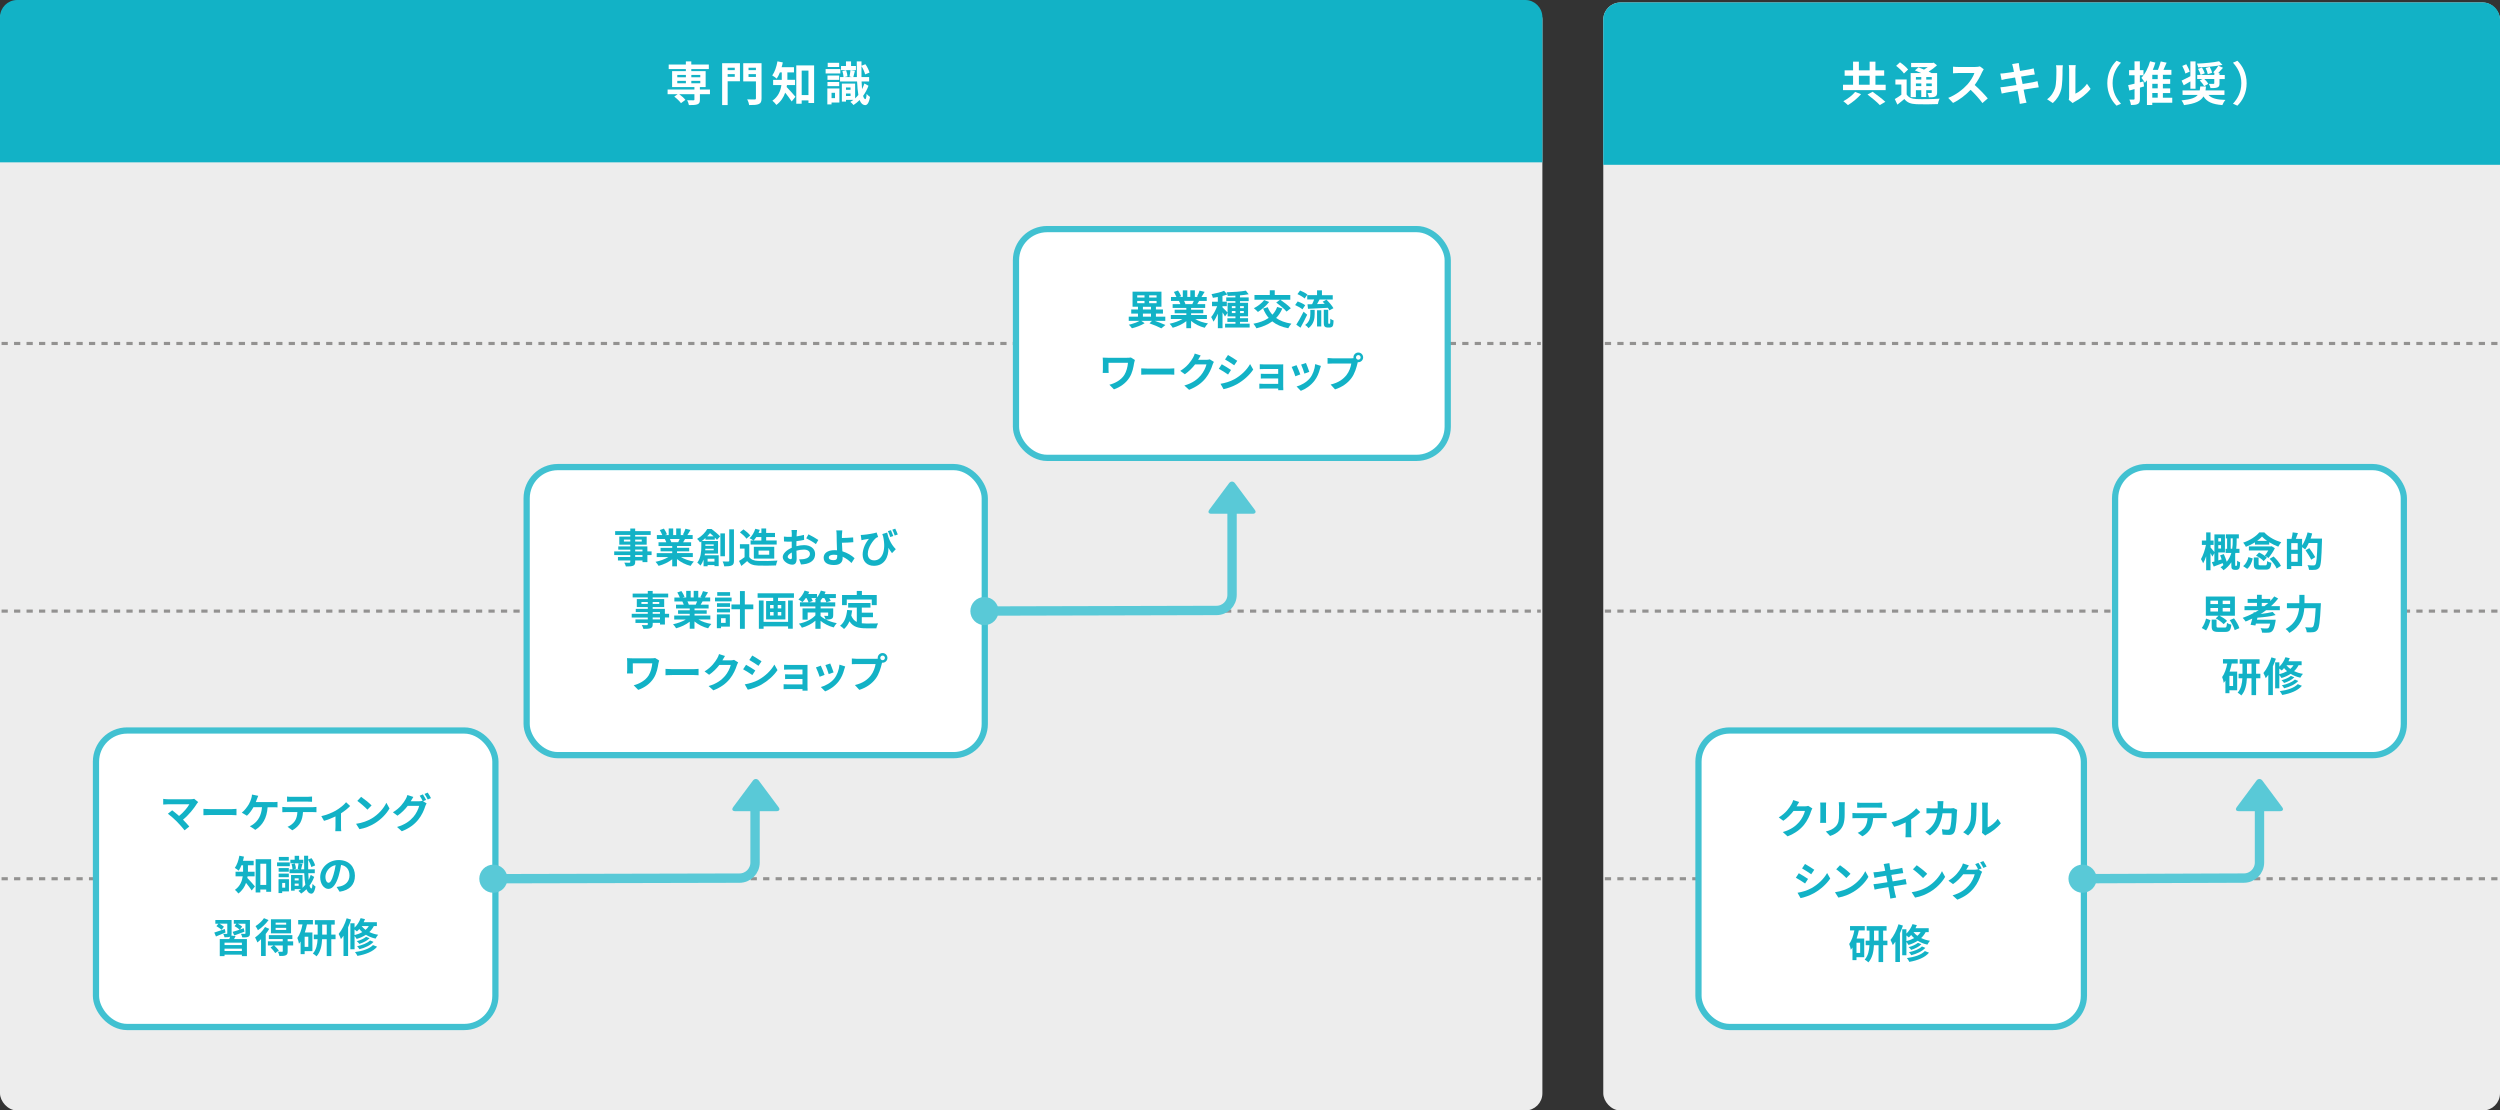 <?xml version="1.0" encoding="UTF-8"?><svg id="_レイヤー_2" xmlns="http://www.w3.org/2000/svg" width="801" height="355.8" viewBox="0 0 801 355.8"><rect x="0" y="0" width="801" height="355.8" fill="#333333" stroke="none"/><defs><style>.cls-1{stroke:#59c9d7;stroke-width:3px;}.cls-1,.cls-2,.cls-3,.cls-4{stroke-miterlimit:10;}.cls-1,.cls-3,.cls-4{fill:none;}.cls-2{stroke:#12b2c6;}.cls-2,.cls-5{fill:#12b2c6;}.cls-3{stroke:#41c1d1;stroke-width:2px;}.cls-4{stroke:#ededed;}.cls-6{fill:#59c9d7;}.cls-6,.cls-5,.cls-7,.cls-8,.cls-9{stroke-width:0px;}.cls-7{fill:#939291;}.cls-8{fill:#fff;}.cls-9{fill:#ededed;}</style></defs><g id="_レイヤー_1-2"><rect class="cls-9" x=".5" y="1.3" width="493.18" height="354" rx="5" ry="5"/><rect class="cls-4" x=".5" y="1.3" width="493.18" height="354" rx="5" ry="5"/><path class="cls-2" d="m5.5.5h483.18c2.76,0,5,2.24,5,5v46H.5V5.5C.5,2.74,2.74.5,5.5.5Z"/><path class="cls-8" d="m227.48,30.18h-3.23v1.75c0,.86-.18,1.26-.81,1.5-.62.22-1.52.24-2.71.24-.08-.48-.33-1.11-.56-1.56.79.03,1.74.03,1.99.03.24-.01.33-.08.33-.27v-1.69h-4.87c.75.54,1.57,1.27,1.98,1.82l-1.42,1.05c-.41-.6-1.35-1.5-2.15-2.1l1.08-.76h-3.21v-1.5h8.59v-.79h-7.15v-5.1h4.41v-.67h-5.5v-1.46h5.5v-.99h1.74v.99h5.62v1.46h-5.62v.67h4.6v5.1h-1.85v.79h3.23v1.5Zm-10.48-5.42h2.76v-.76h-2.76v.76Zm0,1.91h2.76v-.76h-2.76v.76Zm4.5-2.67v.76h2.87v-.76h-2.87Zm2.87,1.91h-2.87v.76h2.87v-.76Z"/><path class="cls-8" d="m237.08,26.03h-3.94v7.63h-1.77v-13.41h5.71v5.77Zm-3.94-4.33v.78h2.28v-.78h-2.28Zm2.28,2.91v-.85h-2.28v.85h2.28Zm8.58,6.9c0,1.02-.21,1.54-.87,1.82-.65.3-1.63.33-3.09.33-.08-.51-.36-1.35-.63-1.83.94.06,2.05.04,2.37.04s.42-.1.42-.39v-5.4h-4.07v-5.82h5.87v11.25Zm-4.17-9.81v.78h2.37v-.78h-2.37Zm2.37,2.94v-.88h-2.37v.88h2.37Z"/><path class="cls-8" d="m252.14,27.26c-.03.21-.06.42-.1.62.78.76,2.4,2.64,2.82,3.13l-1.2,1.5c-.5-.78-1.35-1.91-2.08-2.82-.51,1.47-1.4,2.88-2.83,3.93-.24-.38-.9-1.08-1.27-1.35,1.95-1.39,2.64-3.27,2.88-5.01h-2.65v-1.68h2.77v-2.38h-.6c-.3.76-.65,1.45-1.02,2.01-.33-.3-1.03-.81-1.44-1.04.81-1.08,1.38-2.8,1.68-4.52l1.71.35c-.1.53-.22,1.04-.38,1.54h3.96v1.65h-2.11v2.38h2.46v1.68h-2.58Zm8.7-6.31v12.06h-1.81v-.85h-2.17v1.08h-1.73v-12.28h5.71Zm-1.81,9.52v-7.84h-2.17v7.84h2.17Z"/><path class="cls-8" d="m269.24,23.54h-4.71v-1.41h4.71v1.41Zm-.31,9.31h-2.5v.6h-1.35v-5.11h3.86v4.51Zm-.05-7.27h-3.76v-1.37h3.76v1.37Zm-3.76.69h3.76v1.33h-3.76v-1.33Zm3.75-4.8h-3.67v-1.35h3.67v1.35Zm-2.44,8.26v1.72h1.11v-1.72h-1.11Zm11.83-2.25c-.43,1.2-1.03,2.28-1.72,3.24.18.64.42,1.02.72,1.05.2.01.35-.65.41-1.71.25.36.84.84,1.09,1-.38,2.13-1.02,2.66-1.59,2.62-.79-.06-1.37-.62-1.75-1.63-.62.63-1.29,1.17-1.96,1.6-.21-.3-.67-.73-1-.99.33-.19.66-.42.97-.67h-2.37v.57h-1.33v-5.77h4.25v4.74c.36-.34.71-.71,1.04-1.11-.21-1.16-.33-2.59-.41-4.31h-5.46v-1.42h1.12c-.03-.54-.17-1.32-.36-1.92l1.18-.25c.24.6.42,1.41.44,1.94l-1,.24h2.43l-.78-.17c.12-.58.25-1.46.31-2.05h-3.03v-1.33h1.59v-1.47h1.63v1.47h1.56v1.33h-1.67l1.35.21c-.2.72-.38,1.47-.52,2.01h1.15c-.03-1.5-.04-3.18-.04-5.02h1.51v1.38s1.25-.48,1.25-.48c.6.81,1.12,1.93,1.33,2.68l-1.42.58c-.17-.75-.63-1.83-1.17-2.66-.02,1.26-.02,2.43.01,3.51h2.45v1.42h-2.42c.03.92.09,1.73.15,2.45.29-.57.54-1.17.75-1.81l1.32.73Zm-7.21.54v.75h1.47v-.75h-1.47Zm1.47,2.75v-.79h-1.47v.79h1.47Z"/><rect class="cls-9" x="514.19" y="1.3" width="286.31" height="354" rx="5" ry="5"/><rect class="cls-4" x="514.19" y="1.3" width="286.31" height="354" rx="5" ry="5"/><path class="cls-2" d="m519.19,1.3h276.31c2.76,0,5,2.24,5,5v46h-286.31V6.3c0-2.76,2.24-5,5-5Z"/><path class="cls-8" d="m604.17,27.14v1.74h-13.67v-1.74h3.22v-2.88h-2.7v-1.72h2.7v-2.78h1.86v2.78h3.45v-2.78h1.86v2.78h2.8v1.72h-2.8v2.88h3.27Zm-7.89,3.04c-1.12,1.29-2.77,2.64-4.21,3.5-.39-.39-1.05-.96-1.47-1.25,1.41-.75,3-1.98,3.79-2.99l1.89.74Zm-.69-3.04h3.45v-2.88h-3.45v2.88Zm4.39,2.26c1.28.92,3.13,2.31,4.08,3.22l-1.77,1.05c-.83-.92-2.61-2.37-3.95-3.39l1.63-.88Z"/><path class="cls-8" d="m610.9,30.26c.59,1,1.62,1.42,3.15,1.48,1.79.08,5.34.03,7.39-.13-.21.42-.48,1.25-.55,1.74-1.85.09-5.03.12-6.86.04-1.8-.08-2.98-.51-3.88-1.67-.69.58-1.39,1.17-2.23,1.8l-.83-1.79c.65-.36,1.41-.85,2.1-1.37v-3.27h-1.91v-1.63h3.61v4.79Zm-.88-6.71c-.46-.72-1.59-1.75-2.5-2.45l1.23-1.14c.92.63,2.07,1.59,2.61,2.31l-1.33,1.28Zm3.84,7.57h-1.68v-7.72h3.36c-.67-.31-1.39-.61-2.01-.85l1.16-.96c.52.2,1.16.44,1.77.71.42-.24.82-.53,1.2-.79h-5.34v-1.35h6.88l.35-.09,1.06.86c-.75.71-1.7,1.42-2.67,2.02.33.17.64.32.9.46h1.81v6.18c0,.72-.13,1.1-.62,1.34-.48.25-1.12.25-2.02.25-.06-.43-.24-1.02-.44-1.39.47.02.99.02,1.14.02.18-.02.22-.08.22-.23v-.69h-1.77v2.19h-1.59v-2.19h-1.72v2.25Zm0-6.43v.81h1.72v-.81h-1.72Zm1.72,2.9v-.84h-1.72v.84h1.72Zm3.36-2.9h-1.77v.81h1.77v-.81Zm0,2.9v-.84h-1.77v.84h1.77Z"/><path class="cls-8" d="m635.58,22.19c-.12.17-.39.63-.53.93-.51,1.17-1.35,2.78-2.36,4.12,1.49,1.29,3.3,3.21,4.19,4.29l-1.71,1.49c-.98-1.35-2.37-2.88-3.78-4.25-1.59,1.68-3.58,3.24-5.64,4.21l-1.54-1.62c2.42-.92,4.74-2.73,6.15-4.3.99-1.12,1.91-2.61,2.24-3.67h-5.08c-.63,0-1.46.09-1.77.1v-2.13c.4.06,1.32.1,1.77.1h5.28c.66,0,1.26-.09,1.56-.19l1.23.91Z"/><path class="cls-8" d="m653.2,27.98c-.39.03-1.01.13-1.58.23-.72.12-1.93.31-3.25.52.24,1.23.45,2.24.54,2.7.1.45.25.99.39,1.47l-2.16.39c-.07-.57-.12-1.08-.21-1.51-.08-.43-.27-1.47-.51-2.73-1.53.25-2.94.49-3.58.61-.64.12-1.15.23-1.5.32l-.42-2.01c.41-.02,1.08-.11,1.56-.17.69-.11,2.08-.33,3.6-.57l-.45-2.4c-1.32.21-2.47.4-2.94.48-.53.1-.93.2-1.38.32l-.41-2.07c.48-.01.93-.04,1.4-.11.52-.06,1.68-.22,2.97-.43-.12-.63-.22-1.12-.27-1.36-.09-.42-.2-.78-.3-1.14l2.11-.34c.04.3.09.81.17,1.17.03.21.12.71.24,1.38,1.28-.21,2.42-.39,2.96-.5.48-.09,1.05-.21,1.41-.32l.36,1.96c-.33.03-.93.12-1.38.18l-3,.48.47,2.38c1.35-.22,2.58-.42,3.25-.55.58-.12,1.14-.24,1.53-.36l.39,1.98Z"/><path class="cls-8" d="m655.89,31.8c1.32-.93,2.13-2.31,2.55-3.58.42-1.29.43-4.12.43-5.94,0-.6-.04-1-.13-1.36h2.21c-.02.06-.11.74-.11,1.35,0,1.77-.04,4.93-.45,6.45-.45,1.69-1.38,3.16-2.67,4.3l-1.83-1.21Zm6.94.22c.06-.29.12-.71.12-1.11v-8.75c0-.67-.11-1.25-.12-1.29h2.24s-.11.63-.11,1.3v7.84c1.21-.52,2.7-1.71,3.71-3.17l1.16,1.65c-1.25,1.62-3.41,3.24-5.08,4.09-.32.17-.46.3-.66.45l-1.25-1.04Z"/><path class="cls-8" d="m675.18,26.66c0-3.21,1.34-5.61,2.96-7.2l1.43.63c-1.5,1.62-2.69,3.69-2.69,6.57s1.19,4.95,2.69,6.57l-1.43.63c-1.62-1.59-2.96-3.99-2.96-7.2Z"/><path class="cls-8" d="m686.97,27.69c-.44.14-.89.25-1.34.39v3.57c0,.88-.15,1.37-.63,1.63-.5.3-1.2.36-2.24.36-.04-.48-.27-1.25-.5-1.74.58.03,1.2.03,1.39.01.18,0,.26-.06.26-.28v-3.08l-1.67.45-.38-1.73c.57-.12,1.28-.28,2.04-.46v-2.7h-1.74v-1.63h1.74v-2.82h1.71v2.82h1.16v1.63h-1.16v2.28l1.14-.3.2,1.59Zm9.01,5.22h-6.39v.74h-1.71v-7.93c-.21.29-.43.55-.66.79-.22-.39-.78-1.2-1.12-1.58,1.23-1.25,2.22-3.25,2.78-5.29l1.71.41c-.22.79-.51,1.58-.84,2.34h1.65c.35-.87.69-1.89.9-2.7l1.89.39c-.33.78-.67,1.59-1.02,2.31h2.55v1.58h-2.73v1.39h2.34v1.5h-2.34v1.46h2.34v1.5h-2.34v1.49h3v1.62Zm-4.65-8.95h-1.74v1.39h1.74v-1.39Zm0,2.89h-1.74v1.46h1.74v-1.46Zm-1.74,4.44h1.74v-1.49h-1.74v1.49Z"/><path class="cls-8" d="m707.59,30.41c.99,1.11,2.71,1.54,5.45,1.61-.38.39-.81,1.12-1,1.65-3.17-.25-4.92-1-6.04-2.77-.86,1.44-2.57,2.33-6.25,2.77-.12-.45-.5-1.12-.79-1.5,3.01-.31,4.45-.84,5.19-1.75h-4.86v-1.45h5.49c.09-.38.13-.79.18-1.26h1.84c-.04.45-.09.87-.15,1.26h6.06v1.45h-5.1Zm-5.79-4.32c-.72.45-1.45.88-2.13,1.24l-.69-1.5c.72-.32,1.75-.86,2.82-1.42v-4.74h1.65v8.77h-1.65v-2.35Zm-1.6-2.52c-.15-.66-.58-1.68-1-2.45l1.29-.54c.43.74.93,1.74,1.09,2.38l-1.38.6Zm11.88-2.78c-2.15.46-5.24.72-7.8.79-.04-.34-.23-.88-.38-1.2,2.5-.1,5.4-.38,7.09-.75l1.08,1.16Zm.15.96c-.51.6-1.06,1.2-1.54,1.68h.44v.6h1.68v1.3h-1.68v1.39c0,.74-.15,1.08-.71,1.3-.54.2-1.23.21-2.17.21-.08-.42-.33-1.01-.54-1.37.58.03,1.27.03,1.47.01s.27-.04.27-.21v-1.35h-3.19c.52.48,1.02,1.09,1.26,1.57l-1.33.74c-.24-.52-.84-1.3-1.39-1.84l.87-.46h-1.69v-1.3h5.49v-.6h.12l-.48-.24c.55-.56,1.25-1.47,1.65-2.12l1.5.67Zm-6.72-.12c.36.57.75,1.35.9,1.86l-1.33.5c-.12-.53-.48-1.34-.83-1.92l1.26-.44Zm2.47-.21c.35.6.68,1.37.77,1.91l-1.38.42c-.08-.53-.38-1.32-.69-1.95l1.3-.38Z"/><path class="cls-8" d="m719.82,26.66c0,3.21-1.33,5.61-2.96,7.2l-1.42-.63c1.5-1.62,2.68-3.69,2.68-6.57s-1.18-4.95-2.68-6.57l1.42-.63c1.62,1.59,2.96,3.99,2.96,7.2Z"/><path class="cls-7" d="m493.68,110.55h-1.18v-1h1.18v1Zm-3.18,0h-2v-1h2v1Zm-4,0h-2v-1h2v1Zm-4,0h-2v-1h2v1Zm-4,0h-2v-1h2v1Zm-4,0h-2v-1h2v1Zm-4,0h-2v-1h2v1Zm-4,0h-2v-1h2v1Zm-4,0h-2v-1h2v1Zm-4,0h-2v-1h2v1Zm-4,0h-2v-1h2v1Zm-4,0h-2v-1h2v1Zm-4,0h-2v-1h2v1Zm-4,0h-2v-1h2v1Zm-4,0h-2v-1h2v1Zm-4,0h-2v-1h2v1Zm-4,0h-2v-1h2v1Zm-4,0h-2v-1h2v1Zm-4,0h-2v-1h2v1Zm-4,0h-2v-1h2v1Zm-4,0h-2v-1h2v1Zm-4,0h-2v-1h2v1Zm-4,0h-2v-1h2v1Zm-4,0h-2v-1h2v1Zm-4,0h-2v-1h2v1Zm-4,0h-2v-1h2v1Zm-4,0h-2v-1h2v1Zm-4,0h-2v-1h2v1Zm-4,0h-2v-1h2v1Zm-4,0h-2v-1h2v1Zm-4,0h-2v-1h2v1Zm-4,0h-2v-1h2v1Zm-4,0h-2v-1h2v1Zm-4,0h-2v-1h2v1Zm-4,0h-2v-1h2v1Zm-4,0h-2v-1h2v1Zm-4,0h-2v-1h2v1Zm-4,0h-2v-1h2v1Zm-4,0h-2v-1h2v1Zm-4,0h-2v-1h2v1Zm-4,0h-2v-1h2v1Zm-4,0h-2v-1h2v1Zm-4,0h-2v-1h2v1Zm-4,0h-2v-1h2v1Zm-4,0h-2v-1h2v1Zm-4,0h-2v-1h2v1Zm-4,0h-2v-1h2v1Zm-4,0h-2v-1h2v1Zm-4,0h-2v-1h2v1Zm-4,0h-2v-1h2v1Zm-4,0h-2v-1h2v1Zm-4,0h-2v-1h2v1Zm-4,0h-2v-1h2v1Zm-4,0h-2v-1h2v1Zm-4,0h-2v-1h2v1Zm-4,0h-2v-1h2v1Zm-4,0h-2v-1h2v1Zm-4,0h-2v-1h2v1Zm-4,0h-2v-1h2v1Zm-4,0h-2v-1h2v1Zm-4,0h-2v-1h2v1Zm-4,0h-2v-1h2v1Zm-4,0h-2v-1h2v1Zm-4,0h-2v-1h2v1Zm-4,0h-2v-1h2v1Zm-4,0h-2v-1h2v1Zm-4,0h-2v-1h2v1Zm-4,0h-2v-1h2v1Zm-4,0h-2v-1h2v1Zm-4,0h-2v-1h2v1Zm-4,0h-2v-1h2v1Zm-4,0h-2v-1h2v1Zm-4,0h-2v-1h2v1Zm-4,0h-2v-1h2v1Zm-4,0h-2v-1h2v1Zm-4,0h-2v-1h2v1Zm-4,0h-2v-1h2v1Zm-4,0h-2v-1h2v1Zm-4,0h-2v-1h2v1Zm-4,0h-2v-1h2v1Zm-4,0h-2v-1h2v1Zm-4,0h-2v-1h2v1Zm-4,0h-2v-1h2v1Zm-4,0h-2v-1h2v1Zm-4,0h-2v-1h2v1Zm-4,0h-2v-1h2v1Zm-4,0h-2v-1h2v1Zm-4,0h-2v-1h2v1Zm-4,0h-2v-1h2v1Zm-4,0h-2v-1h2v1Zm-4,0h-2v-1h2v1Zm-4,0h-2v-1h2v1Zm-4,0h-2v-1h2v1Zm-4,0h-2v-1h2v1Zm-4,0h-2v-1h2v1Zm-4,0h-2v-1h2v1Zm-4,0h-2v-1h2v1Zm-4,0h-2v-1h2v1Zm-4,0h-2v-1h2v1Zm-4,0h-2v-1h2v1Zm-4,0h-2v-1h2v1Zm-4,0h-2v-1h2v1Zm-4,0h-2v-1h2v1Zm-4,0h-2v-1h2v1Zm-4,0h-2v-1h2v1Zm-4,0h-2v-1h2v1Zm-4,0h-2v-1h2v1Zm-4,0h-2v-1h2v1Zm-4,0h-2v-1h2v1Zm-4,0h-2v-1h2v1Zm-4,0h-2v-1h2v1Zm-4,0h-2v-1h2v1Zm-4,0h-2v-1h2v1Zm-4,0h-2v-1h2v1Zm-4,0h-2v-1h2v1Zm-4,0h-2v-1h2v1Zm-4,0h-2v-1h2v1Zm-4,0h-2v-1h2v1Zm-4,0h-2v-1h2v1Zm-4,0h-2v-1h2v1Zm-4,0h-2v-1h2v1Zm-4,0h-2v-1h2v1Zm-4,0h-2v-1h2v1Zm-4,0H.5v-1h2v1Z"/><path class="cls-7" d="m493.68,196.3h-1.18v-1h1.18v1Zm-3.18,0h-2v-1h2v1Zm-4,0h-2v-1h2v1Zm-4,0h-2v-1h2v1Zm-4,0h-2v-1h2v1Zm-4,0h-2v-1h2v1Zm-4,0h-2v-1h2v1Zm-4,0h-2v-1h2v1Zm-4,0h-2v-1h2v1Zm-4,0h-2v-1h2v1Zm-4,0h-2v-1h2v1Zm-4,0h-2v-1h2v1Zm-4,0h-2v-1h2v1Zm-4,0h-2v-1h2v1Zm-4,0h-2v-1h2v1Zm-4,0h-2v-1h2v1Zm-4,0h-2v-1h2v1Zm-4,0h-2v-1h2v1Zm-4,0h-2v-1h2v1Zm-4,0h-2v-1h2v1Zm-4,0h-2v-1h2v1Zm-4,0h-2v-1h2v1Zm-4,0h-2v-1h2v1Zm-4,0h-2v-1h2v1Zm-4,0h-2v-1h2v1Zm-4,0h-2v-1h2v1Zm-4,0h-2v-1h2v1Zm-4,0h-2v-1h2v1Zm-4,0h-2v-1h2v1Zm-4,0h-2v-1h2v1Zm-4,0h-2v-1h2v1Zm-4,0h-2v-1h2v1Zm-4,0h-2v-1h2v1Zm-4,0h-2v-1h2v1Zm-4,0h-2v-1h2v1Zm-4,0h-2v-1h2v1Zm-4,0h-2v-1h2v1Zm-4,0h-2v-1h2v1Zm-4,0h-2v-1h2v1Zm-4,0h-2v-1h2v1Zm-4,0h-2v-1h2v1Zm-4,0h-2v-1h2v1Zm-4,0h-2v-1h2v1Zm-4,0h-2v-1h2v1Zm-4,0h-2v-1h2v1Zm-4,0h-2v-1h2v1Zm-4,0h-2v-1h2v1Zm-4,0h-2v-1h2v1Zm-4,0h-2v-1h2v1Zm-4,0h-2v-1h2v1Zm-4,0h-2v-1h2v1Zm-4,0h-2v-1h2v1Zm-4,0h-2v-1h2v1Zm-4,0h-2v-1h2v1Zm-4,0h-2v-1h2v1Zm-4,0h-2v-1h2v1Zm-4,0h-2v-1h2v1Zm-4,0h-2v-1h2v1Zm-4,0h-2v-1h2v1Zm-4,0h-2v-1h2v1Zm-4,0h-2v-1h2v1Zm-4,0h-2v-1h2v1Zm-4,0h-2v-1h2v1Zm-4,0h-2v-1h2v1Zm-4,0h-2v-1h2v1Zm-4,0h-2v-1h2v1Zm-4,0h-2v-1h2v1Zm-4,0h-2v-1h2v1Zm-4,0h-2v-1h2v1Zm-4,0h-2v-1h2v1Zm-4,0h-2v-1h2v1Zm-4,0h-2v-1h2v1Zm-4,0h-2v-1h2v1Zm-4,0h-2v-1h2v1Zm-4,0h-2v-1h2v1Zm-4,0h-2v-1h2v1Zm-4,0h-2v-1h2v1Zm-4,0h-2v-1h2v1Zm-4,0h-2v-1h2v1Zm-4,0h-2v-1h2v1Zm-4,0h-2v-1h2v1Zm-4,0h-2v-1h2v1Zm-4,0h-2v-1h2v1Zm-4,0h-2v-1h2v1Zm-4,0h-2v-1h2v1Zm-4,0h-2v-1h2v1Zm-4,0h-2v-1h2v1Zm-4,0h-2v-1h2v1Zm-4,0h-2v-1h2v1Zm-4,0h-2v-1h2v1Zm-4,0h-2v-1h2v1Zm-4,0h-2v-1h2v1Zm-4,0h-2v-1h2v1Zm-4,0h-2v-1h2v1Zm-4,0h-2v-1h2v1Zm-4,0h-2v-1h2v1Zm-4,0h-2v-1h2v1Zm-4,0h-2v-1h2v1Zm-4,0h-2v-1h2v1Zm-4,0h-2v-1h2v1Zm-4,0h-2v-1h2v1Zm-4,0h-2v-1h2v1Zm-4,0h-2v-1h2v1Zm-4,0h-2v-1h2v1Zm-4,0h-2v-1h2v1Zm-4,0h-2v-1h2v1Zm-4,0h-2v-1h2v1Zm-4,0h-2v-1h2v1Zm-4,0h-2v-1h2v1Zm-4,0h-2v-1h2v1Zm-4,0h-2v-1h2v1Zm-4,0h-2v-1h2v1Zm-4,0h-2v-1h2v1Zm-4,0h-2v-1h2v1Zm-4,0h-2v-1h2v1Zm-4,0h-2v-1h2v1Zm-4,0h-2v-1h2v1Zm-4,0h-2v-1h2v1Zm-4,0h-2v-1h2v1Zm-4,0h-2v-1h2v1Zm-4,0h-2v-1h2v1Zm-4,0h-2v-1h2v1Zm-4,0h-2v-1h2v1Zm-4,0H.5v-1h2v1Z"/><path class="cls-7" d="m493.68,282.05h-1.18v-1h1.18v1Zm-3.18,0h-2v-1h2v1Zm-4,0h-2v-1h2v1Zm-4,0h-2v-1h2v1Zm-4,0h-2v-1h2v1Zm-4,0h-2v-1h2v1Zm-4,0h-2v-1h2v1Zm-4,0h-2v-1h2v1Zm-4,0h-2v-1h2v1Zm-4,0h-2v-1h2v1Zm-4,0h-2v-1h2v1Zm-4,0h-2v-1h2v1Zm-4,0h-2v-1h2v1Zm-4,0h-2v-1h2v1Zm-4,0h-2v-1h2v1Zm-4,0h-2v-1h2v1Zm-4,0h-2v-1h2v1Zm-4,0h-2v-1h2v1Zm-4,0h-2v-1h2v1Zm-4,0h-2v-1h2v1Zm-4,0h-2v-1h2v1Zm-4,0h-2v-1h2v1Zm-4,0h-2v-1h2v1Zm-4,0h-2v-1h2v1Zm-4,0h-2v-1h2v1Zm-4,0h-2v-1h2v1Zm-4,0h-2v-1h2v1Zm-4,0h-2v-1h2v1Zm-4,0h-2v-1h2v1Zm-4,0h-2v-1h2v1Zm-4,0h-2v-1h2v1Zm-4,0h-2v-1h2v1Zm-4,0h-2v-1h2v1Zm-4,0h-2v-1h2v1Zm-4,0h-2v-1h2v1Zm-4,0h-2v-1h2v1Zm-4,0h-2v-1h2v1Zm-4,0h-2v-1h2v1Zm-4,0h-2v-1h2v1Zm-4,0h-2v-1h2v1Zm-4,0h-2v-1h2v1Zm-4,0h-2v-1h2v1Zm-4,0h-2v-1h2v1Zm-4,0h-2v-1h2v1Zm-4,0h-2v-1h2v1Zm-4,0h-2v-1h2v1Zm-4,0h-2v-1h2v1Zm-4,0h-2v-1h2v1Zm-4,0h-2v-1h2v1Zm-4,0h-2v-1h2v1Zm-4,0h-2v-1h2v1Zm-4,0h-2v-1h2v1Zm-4,0h-2v-1h2v1Zm-4,0h-2v-1h2v1Zm-4,0h-2v-1h2v1Zm-4,0h-2v-1h2v1Zm-4,0h-2v-1h2v1Zm-4,0h-2v-1h2v1Zm-4,0h-2v-1h2v1Zm-4,0h-2v-1h2v1Zm-4,0h-2v-1h2v1Zm-4,0h-2v-1h2v1Zm-4,0h-2v-1h2v1Zm-4,0h-2v-1h2v1Zm-4,0h-2v-1h2v1Zm-4,0h-2v-1h2v1Zm-4,0h-2v-1h2v1Zm-4,0h-2v-1h2v1Zm-4,0h-2v-1h2v1Zm-4,0h-2v-1h2v1Zm-4,0h-2v-1h2v1Zm-4,0h-2v-1h2v1Zm-4,0h-2v-1h2v1Zm-4,0h-2v-1h2v1Zm-4,0h-2v-1h2v1Zm-4,0h-2v-1h2v1Zm-4,0h-2v-1h2v1Zm-4,0h-2v-1h2v1Zm-4,0h-2v-1h2v1Zm-4,0h-2v-1h2v1Zm-4,0h-2v-1h2v1Zm-4,0h-2v-1h2v1Zm-4,0h-2v-1h2v1Zm-4,0h-2v-1h2v1Zm-4,0h-2v-1h2v1Zm-4,0h-2v-1h2v1Zm-4,0h-2v-1h2v1Zm-4,0h-2v-1h2v1Zm-4,0h-2v-1h2v1Zm-4,0h-2v-1h2v1Zm-4,0h-2v-1h2v1Zm-4,0h-2v-1h2v1Zm-4,0h-2v-1h2v1Zm-4,0h-2v-1h2v1Zm-4,0h-2v-1h2v1Zm-4,0h-2v-1h2v1Zm-4,0h-2v-1h2v1Zm-4,0h-2v-1h2v1Zm-4,0h-2v-1h2v1Zm-4,0h-2v-1h2v1Zm-4,0h-2v-1h2v1Zm-4,0h-2v-1h2v1Zm-4,0h-2v-1h2v1Zm-4,0h-2v-1h2v1Zm-4,0h-2v-1h2v1Zm-4,0h-2v-1h2v1Zm-4,0h-2v-1h2v1Zm-4,0h-2v-1h2v1Zm-4,0h-2v-1h2v1Zm-4,0h-2v-1h2v1Zm-4,0h-2v-1h2v1Zm-4,0h-2v-1h2v1Zm-4,0h-2v-1h2v1Zm-4,0h-2v-1h2v1Zm-4,0h-2v-1h2v1Zm-4,0h-2v-1h2v1Zm-4,0h-2v-1h2v1Zm-4,0h-2v-1h2v1Zm-4,0h-2v-1h2v1Zm-4,0h-2v-1h2v1Zm-4,0h-2v-1h2v1Zm-4,0h-2v-1h2v1Zm-4,0h-2v-1h2v1Zm-4,0H.5v-1h2v1Z"/><path class="cls-7" d="m800.19,110.55h-2v-1h2v1Zm-4,0h-2v-1h2v1Zm-4,0h-2v-1h2v1Zm-4,0h-2v-1h2v1Zm-4,0h-2v-1h2v1Zm-4,0h-2v-1h2v1Zm-4,0h-2v-1h2v1Zm-4,0h-2v-1h2v1Zm-4,0h-2v-1h2v1Zm-4,0h-2v-1h2v1Zm-4,0h-2v-1h2v1Zm-4,0h-2v-1h2v1Zm-4,0h-2v-1h2v1Zm-4,0h-2v-1h2v1Zm-4,0h-2v-1h2v1Zm-4,0h-2v-1h2v1Zm-4,0h-2v-1h2v1Zm-4,0h-2v-1h2v1Zm-4,0h-2v-1h2v1Zm-4,0h-2v-1h2v1Zm-4,0h-2v-1h2v1Zm-4,0h-2v-1h2v1Zm-4,0h-2v-1h2v1Zm-4,0h-2v-1h2v1Zm-4,0h-2v-1h2v1Zm-4,0h-2v-1h2v1Zm-4,0h-2v-1h2v1Zm-4,0h-2v-1h2v1Zm-4,0h-2v-1h2v1Zm-4,0h-2v-1h2v1Zm-4,0h-2v-1h2v1Zm-4,0h-2v-1h2v1Zm-4,0h-2v-1h2v1Zm-4,0h-2v-1h2v1Zm-4,0h-2v-1h2v1Zm-4,0h-2v-1h2v1Zm-4,0h-2v-1h2v1Zm-4,0h-2v-1h2v1Zm-4,0h-2v-1h2v1Zm-4,0h-2v-1h2v1Zm-4,0h-2v-1h2v1Zm-4,0h-2v-1h2v1Zm-4,0h-2v-1h2v1Zm-4,0h-2v-1h2v1Zm-4,0h-2v-1h2v1Zm-4,0h-2v-1h2v1Zm-4,0h-2v-1h2v1Zm-4,0h-2v-1h2v1Zm-4,0h-2v-1h2v1Zm-4,0h-2v-1h2v1Zm-4,0h-2v-1h2v1Zm-4,0h-2v-1h2v1Zm-4,0h-2v-1h2v1Zm-4,0h-2v-1h2v1Zm-4,0h-2v-1h2v1Zm-4,0h-2v-1h2v1Zm-4,0h-2v-1h2v1Zm-4,0h-2v-1h2v1Zm-4,0h-2v-1h2v1Zm-4,0h-2v-1h2v1Zm-4,0h-2v-1h2v1Zm-4,0h-2v-1h2v1Zm-4,0h-2v-1h2v1Zm-4,0h-2v-1h2v1Zm-4,0h-2v-1h2v1Zm-4,0h-2v-1h2v1Zm-4,0h-2v-1h2v1Zm-4,0h-2v-1h2v1Zm-4,0h-2v-1h2v1Zm-4,0h-2v-1h2v1Zm-4,0h-2v-1h2v1Zm-4,0h-2v-1h2v1Z"/><path class="cls-7" d="m800.19,196.3h-2v-1h2v1Zm-4,0h-2v-1h2v1Zm-4,0h-2v-1h2v1Zm-4,0h-2v-1h2v1Zm-4,0h-2v-1h2v1Zm-4,0h-2v-1h2v1Zm-4,0h-2v-1h2v1Zm-4,0h-2v-1h2v1Zm-4,0h-2v-1h2v1Zm-4,0h-2v-1h2v1Zm-4,0h-2v-1h2v1Zm-4,0h-2v-1h2v1Zm-4,0h-2v-1h2v1Zm-4,0h-2v-1h2v1Zm-4,0h-2v-1h2v1Zm-4,0h-2v-1h2v1Zm-4,0h-2v-1h2v1Zm-4,0h-2v-1h2v1Zm-4,0h-2v-1h2v1Zm-4,0h-2v-1h2v1Zm-4,0h-2v-1h2v1Zm-4,0h-2v-1h2v1Zm-4,0h-2v-1h2v1Zm-4,0h-2v-1h2v1Zm-4,0h-2v-1h2v1Zm-4,0h-2v-1h2v1Zm-4,0h-2v-1h2v1Zm-4,0h-2v-1h2v1Zm-4,0h-2v-1h2v1Zm-4,0h-2v-1h2v1Zm-4,0h-2v-1h2v1Zm-4,0h-2v-1h2v1Zm-4,0h-2v-1h2v1Zm-4,0h-2v-1h2v1Zm-4,0h-2v-1h2v1Zm-4,0h-2v-1h2v1Zm-4,0h-2v-1h2v1Zm-4,0h-2v-1h2v1Zm-4,0h-2v-1h2v1Zm-4,0h-2v-1h2v1Zm-4,0h-2v-1h2v1Zm-4,0h-2v-1h2v1Zm-4,0h-2v-1h2v1Zm-4,0h-2v-1h2v1Zm-4,0h-2v-1h2v1Zm-4,0h-2v-1h2v1Zm-4,0h-2v-1h2v1Zm-4,0h-2v-1h2v1Zm-4,0h-2v-1h2v1Zm-4,0h-2v-1h2v1Zm-4,0h-2v-1h2v1Zm-4,0h-2v-1h2v1Zm-4,0h-2v-1h2v1Zm-4,0h-2v-1h2v1Zm-4,0h-2v-1h2v1Zm-4,0h-2v-1h2v1Zm-4,0h-2v-1h2v1Zm-4,0h-2v-1h2v1Zm-4,0h-2v-1h2v1Zm-4,0h-2v-1h2v1Zm-4,0h-2v-1h2v1Zm-4,0h-2v-1h2v1Zm-4,0h-2v-1h2v1Zm-4,0h-2v-1h2v1Zm-4,0h-2v-1h2v1Zm-4,0h-2v-1h2v1Zm-4,0h-2v-1h2v1Zm-4,0h-2v-1h2v1Zm-4,0h-2v-1h2v1Zm-4,0h-2v-1h2v1Zm-4,0h-2v-1h2v1Zm-4,0h-2v-1h2v1Z"/><path class="cls-7" d="m800.19,282.05h-2v-1h2v1Zm-4,0h-2v-1h2v1Zm-4,0h-2v-1h2v1Zm-4,0h-2v-1h2v1Zm-4,0h-2v-1h2v1Zm-4,0h-2v-1h2v1Zm-4,0h-2v-1h2v1Zm-4,0h-2v-1h2v1Zm-4,0h-2v-1h2v1Zm-4,0h-2v-1h2v1Zm-4,0h-2v-1h2v1Zm-4,0h-2v-1h2v1Zm-4,0h-2v-1h2v1Zm-4,0h-2v-1h2v1Zm-4,0h-2v-1h2v1Zm-4,0h-2v-1h2v1Zm-4,0h-2v-1h2v1Zm-4,0h-2v-1h2v1Zm-4,0h-2v-1h2v1Zm-4,0h-2v-1h2v1Zm-4,0h-2v-1h2v1Zm-4,0h-2v-1h2v1Zm-4,0h-2v-1h2v1Zm-4,0h-2v-1h2v1Zm-4,0h-2v-1h2v1Zm-4,0h-2v-1h2v1Zm-4,0h-2v-1h2v1Zm-4,0h-2v-1h2v1Zm-4,0h-2v-1h2v1Zm-4,0h-2v-1h2v1Zm-4,0h-2v-1h2v1Zm-4,0h-2v-1h2v1Zm-4,0h-2v-1h2v1Zm-4,0h-2v-1h2v1Zm-4,0h-2v-1h2v1Zm-4,0h-2v-1h2v1Zm-4,0h-2v-1h2v1Zm-4,0h-2v-1h2v1Zm-4,0h-2v-1h2v1Zm-4,0h-2v-1h2v1Zm-4,0h-2v-1h2v1Zm-4,0h-2v-1h2v1Zm-4,0h-2v-1h2v1Zm-4,0h-2v-1h2v1Zm-4,0h-2v-1h2v1Zm-4,0h-2v-1h2v1Zm-4,0h-2v-1h2v1Zm-4,0h-2v-1h2v1Zm-4,0h-2v-1h2v1Zm-4,0h-2v-1h2v1Zm-4,0h-2v-1h2v1Zm-4,0h-2v-1h2v1Zm-4,0h-2v-1h2v1Zm-4,0h-2v-1h2v1Zm-4,0h-2v-1h2v1Zm-4,0h-2v-1h2v1Zm-4,0h-2v-1h2v1Zm-4,0h-2v-1h2v1Zm-4,0h-2v-1h2v1Zm-4,0h-2v-1h2v1Zm-4,0h-2v-1h2v1Zm-4,0h-2v-1h2v1Zm-4,0h-2v-1h2v1Zm-4,0h-2v-1h2v1Zm-4,0h-2v-1h2v1Zm-4,0h-2v-1h2v1Zm-4,0h-2v-1h2v1Zm-4,0h-2v-1h2v1Zm-4,0h-2v-1h2v1Zm-4,0h-2v-1h2v1Zm-4,0h-2v-1h2v1Zm-4,0h-2v-1h2v1Z"/><rect class="cls-8" x="30.75" y="234.05" width="127.98" height="95" rx="10" ry="10"/><rect class="cls-3" x="30.75" y="234.05" width="127.98" height="95" rx="10" ry="10"/><path class="cls-5" d="m63.5,256.99c-.18.21-.35.38-.44.55-.94,1.52-2.6,3.6-4.43,5.08.74.74,1.51,1.59,2.02,2.2l-1.52,1.21c-.55-.73-1.64-1.94-2.48-2.81-.75-.77-2.08-1.94-2.86-2.5l1.38-1.1c.52.39,1.38,1.09,2.2,1.81,1.47-1.17,2.69-2.68,3.3-3.74h-6.88c-.52,0-1.22.07-1.5.09v-1.82c.34.05,1.05.12,1.5.12h7.22c.49,0,.94-.05,1.21-.14l1.3,1.07Z"/><path class="cls-5" d="m65.18,259.16c.47.04,1.42.08,2.09.08h6.98c.6,0,1.18-.05,1.52-.08v2.04c-.31-.01-.98-.07-1.52-.07h-6.98c-.74,0-1.61.03-2.09.07v-2.04Z"/><path class="cls-5" d="m87.56,257c.34,0,.92-.01,1.35-.09v1.78c-.48-.05-1.05-.05-1.35-.05h-1.82c-.23,3.46-1.59,5.77-3.94,7.25l-1.75-1.17c.47-.2.94-.47,1.24-.73,1.36-1.04,2.44-2.64,2.65-5.36h-2.74c-.52.95-1.31,2.05-2.09,2.73l-1.64-.99c.92-.69,1.75-1.86,2.25-2.68.36-.6.6-1.27.75-1.77.14-.4.25-.9.27-1.34l2,.4c-.14.32-.31.78-.42,1.05-.1.27-.22.61-.36.95h5.6Z"/><path class="cls-5" d="m100.21,258.62c.27,0,.83-.03,1.18-.08v1.69c-.33-.03-.82-.04-1.18-.04h-3.13c-.08,1.34-.36,2.43-.83,3.34-.46.9-1.46,1.91-2.61,2.5l-1.52-1.11c.92-.35,1.83-1.1,2.35-1.86.53-.81.75-1.78.81-2.87h-3.58c-.38,0-.88.03-1.25.05v-1.7c.39.04.85.08,1.25.08h8.52Zm-6.85-1.78c-.45,0-1,.03-1.39.05v-1.68c.42.07.95.09,1.38.09h5.23c.44,0,.96-.03,1.4-.09v1.68c-.46-.03-.95-.05-1.4-.05h-5.21Z"/><path class="cls-5" d="m112.19,258.24c-.61.68-1.74,1.59-2.93,2.35v4.33c0,.46.01,1.14.09,1.4h-1.92c.04-.26.06-.95.06-1.4v-3.34c-1.14.55-2.57,1.12-3.67,1.42l-.87-1.51c1.68-.35,3.56-1.16,4.59-1.75,1.33-.78,2.69-1.86,3.34-2.71l1.3,1.21Z"/><path class="cls-5" d="m119.06,262.26c2.21-1.31,3.91-3.3,4.73-5.06l1.01,1.83c-.99,1.75-2.72,3.55-4.81,4.81-1.31.79-2.99,1.52-4.82,1.83l-1.09-1.72c2.03-.29,3.72-.95,4.98-1.7Zm0-4.21l-1.33,1.37c-.68-.73-2.3-2.15-3.25-2.81l1.22-1.3c.91.61,2.6,1.96,3.35,2.74Z"/><path class="cls-5" d="m135.57,256.72l1.11.68c-.14.25-.33.61-.43.92-.35,1.17-1.09,2.9-2.27,4.34-1.24,1.52-2.8,2.7-5.24,3.68l-1.53-1.38c2.65-.79,4.1-1.92,5.24-3.22.88-1,1.64-2.57,1.85-3.54h-3.67c-.86,1.13-1.99,2.27-3.28,3.15l-1.46-1.09c2.29-1.38,3.42-3.05,4.06-4.17.21-.33.47-.92.58-1.37l1.91.62c-.31.46-.65,1.04-.81,1.33l-.04.06h2.61c.4,0,.85-.06,1.13-.16l.09.05c-.26-.52-.62-1.21-.95-1.68l1.03-.42c.32.47.78,1.3,1.03,1.78l-.96.4Zm1.47-2.77c.34.48.82,1.31,1.05,1.77l-1.04.44c-.26-.54-.68-1.3-1.04-1.79l1.03-.42Z"/><path class="cls-5" d="m79.33,280.76c-.03.18-.05.36-.09.53.68.66,2.08,2.29,2.44,2.72l-1.04,1.3c-.43-.68-1.17-1.65-1.81-2.44-.44,1.27-1.21,2.5-2.46,3.41-.21-.33-.78-.94-1.1-1.17,1.69-1.21,2.29-2.83,2.5-4.34h-2.3v-1.46h2.41v-2.07h-.52c-.26.66-.56,1.26-.88,1.74-.29-.26-.9-.7-1.25-.9.7-.94,1.2-2.43,1.46-3.91l1.48.3c-.09.46-.2.9-.33,1.34h3.43v1.43h-1.83v2.07h2.13v1.46h-2.24Zm7.54-5.47v10.45h-1.57v-.74h-1.89v.94h-1.5v-10.65h4.95Zm-1.57,8.25v-6.8h-1.89v6.8h1.89Z"/><path class="cls-5" d="m92.85,277.54h-4.08v-1.22h4.08v1.22Zm-.27,8.07h-2.17v.52h-1.17v-4.43h3.34v3.91Zm-.04-6.31h-3.26v-1.18h3.26v1.18Zm-3.26.6h3.26v1.16h-3.26v-1.16Zm3.25-4.16h-3.19v-1.17h3.19v1.17Zm-2.12,7.16v1.5h.96v-1.5h-.96Zm10.26-1.95c-.38,1.04-.9,1.98-1.5,2.81.16.56.36.88.62.91.17.01.3-.56.35-1.48.22.31.73.73.95.87-.32,1.85-.88,2.3-1.38,2.28-.69-.05-1.18-.53-1.52-1.42-.53.55-1.12,1.01-1.7,1.39-.18-.26-.58-.64-.87-.86.29-.17.57-.36.84-.58h-2.05v.49h-1.16v-5.01h3.68v4.11c.31-.3.61-.61.9-.96-.18-1-.29-2.25-.35-3.73h-4.73v-1.24h.98c-.03-.47-.14-1.14-.31-1.66l1.03-.22c.21.52.36,1.22.38,1.68l-.87.21h2.11l-.68-.14c.1-.51.22-1.26.27-1.78h-2.63v-1.16h1.38v-1.27h1.42v1.27h1.35v1.16h-1.44l1.17.18c-.17.62-.32,1.27-.45,1.74h1c-.03-1.3-.04-2.76-.04-4.36h1.31v1.2s1.08-.42,1.08-.42c.52.7.98,1.68,1.16,2.33l-1.23.51c-.14-.65-.55-1.59-1.01-2.3-.01,1.09-.01,2.11.01,3.04h2.12v1.24h-2.09c.03.79.08,1.49.13,2.12.25-.49.47-1.01.65-1.57l1.14.64Zm-6.25.47v.65h1.27v-.65h-1.27Zm1.27,2.38v-.69h-1.27v.69h1.27Z"/><path class="cls-5" d="m107.84,284.19c.49-.07.86-.13,1.2-.21,1.65-.39,2.93-1.57,2.93-3.45s-.96-3.11-2.69-3.41c-.18,1.09-.4,2.29-.77,3.5-.77,2.6-1.89,4.19-3.29,4.19s-2.63-1.57-2.63-3.74c0-2.96,2.59-5.51,5.93-5.51s5.2,2.22,5.2,5.03-1.66,4.63-4.91,5.12l-.96-1.52Zm-1-3.9c.3-.95.53-2.05.69-3.12-2.13.44-3.26,2.31-3.26,3.73,0,1.3.52,1.94,1,1.94.53,0,1.05-.81,1.57-2.55Z"/><path class="cls-5" d="m72.26,298.76c-1.04.46-2.15.91-3.07,1.29l-.53-1.26c.84-.26,2.12-.7,3.37-1.13l.23,1.1Zm3.24,1.16c-.16.34-.34.66-.51.95h4.12v5.47h-1.61v-.47h-5.56v.47h-1.53v-5.47h3.05c.1-.25.2-.52.27-.75h-.04c-.4.18-.98.18-1.77.18-.05-.34-.23-.79-.39-1.09.44.01.95.01,1.09.01s.2-.05.2-.18v-3.09h-2.51c.53.29,1.13.68,1.44.98l-.77.99c-.34-.36-1.07-.87-1.65-1.18l.65-.78h-.99v-1.2h5.21v4.3c0,.29-.03.51-.1.68l1.39.2Zm2,2.12h-5.56v.75h5.56v-.75Zm0,2.67v-.75h-5.56v.75h5.56Zm2.59-5.69c0,.62-.13.94-.57,1.13-.43.2-1.05.21-1.9.2-.06-.36-.25-.85-.42-1.17.49.03,1.07.03,1.22.03.17-.01.22-.05.22-.19v-3.06h-2.48c.53.27,1.13.65,1.44.92l-.7.94c.39-.14.79-.27,1.2-.42l.23,1.11c-1.12.43-2.31.87-3.28,1.22l-.52-1.16c.6-.18,1.39-.43,2.24-.71-.36-.36-1.08-.83-1.62-1.13l.61-.77h-.85v-1.2h5.17v4.26Z"/><path class="cls-5" d="m86.27,297.6c-.31.55-.7,1.09-1.13,1.64v7.06h-1.5v-5.39c-.39.39-.78.75-1.17,1.05-.12-.34-.51-1.22-.74-1.6,1.16-.81,2.43-2.07,3.19-3.34l1.35.58Zm-.22-2.82c-.86,1.2-2.18,2.47-3.41,3.26-.16-.35-.53-.99-.77-1.31,1.01-.62,2.16-1.68,2.7-2.55l1.47.6Zm7.9,8.15h-1.78v1.85c0,.71-.13,1.08-.64,1.3-.48.22-1.13.22-2.01.22-.07-.42-.29-.99-.48-1.38.55.03,1.16.03,1.33.03.18-.01.23-.07.23-.21v-1.81h-2.73c.52.49,1.16,1.17,1.48,1.62l-1.16.82c-.29-.49-.95-1.26-1.5-1.81l.96-.64h-1.82v-1.31h4.76v-.74h-4.45v-1.26h7.53v1.26h-1.51v.74h1.77v1.31Zm-.7-3.89h-6.44v-4.5h6.44v4.5Zm-1.56-3.42h-3.38v.65h3.38v-.65Zm0,1.66h-3.38v.68h3.38v-.68Z"/><path class="cls-5" d="m98.35,296.18c-.17.87-.4,1.75-.69,2.59h2.43v5.98h-2.48v.95h-1.29v-4.04c-.17.25-.35.49-.53.71-.05-.42-.31-1.4-.52-1.85.79-1.07,1.33-2.64,1.65-4.34h-1.38v-1.4h4.72v1.4h-1.91Zm.43,3.95h-1.17v3.25h1.17v-3.25Zm8.74.78h-1.37v5.41h-1.47v-5.41h-1.48c-.08,1.91-.46,4.08-1.79,5.5-.26-.27-.82-.7-1.17-.9,1.12-1.21,1.44-3.02,1.52-4.6h-1.21v-1.46h1.23v-3.21h-.9v-1.43h6.37v1.43h-1.11v3.21h1.37v1.46Zm-2.83-1.46v-3.21h-1.46v3.21h1.46Z"/><path class="cls-5" d="m112.49,294.64c-.27.81-.6,1.65-.96,2.46v9.2h-1.47v-6.5c-.26.39-.53.77-.82,1.09-.13-.36-.49-1.26-.74-1.66,1.04-1.22,2-3.12,2.57-5.02l1.42.43Zm7.28,2.08c-.38.74-.87,1.37-1.44,1.91.81.39,1.76.7,2.83.87-.27.29-.65.87-.83,1.23-1.2-.26-2.24-.7-3.09-1.23-.87.57-1.87,1.01-2.96,1.34-.12-.23-.42-.64-.68-.94v4.24h-1.34v-8.32h1.34v1.38c.85-.79,1.55-1.9,1.95-3.03l1.4.32c-.13.33-.27.66-.43.98h4.23v1.25h-.98Zm-6.18,2.89c.92-.23,1.76-.55,2.48-.96-.36-.33-.69-.66-.96-1-.23.29-.49.55-.75.78-.17-.17-.48-.42-.77-.62v1.81Zm7.24,3.72c-1.35,1.59-3.65,2.46-6.31,2.94-.17-.38-.48-.88-.78-1.22,2.39-.33,4.64-1.03,5.76-2.25l1.33.53Zm-2.4-2.72c-.81.82-2.09,1.43-3.3,1.82-.18-.29-.52-.65-.82-.88,1.1-.29,2.35-.82,2.99-1.4l1.13.47Zm1.25,1.17c-1.03,1.12-2.76,1.9-4.52,2.35-.17-.29-.48-.71-.75-.96,1.62-.34,3.31-.99,4.17-1.85l1.11.46Zm-3.81-5.06c.33.42.74.83,1.25,1.2.42-.35.75-.74,1.04-1.2h-2.29Z"/><rect class="cls-8" x="325.52" y="73.4" width="138.33" height="73.3" rx="10" ry="10"/><rect class="cls-3" x="325.52" y="73.4" width="138.33" height="73.3" rx="10" ry="10"/><path class="cls-5" d="m369.98,102.8c1.25.43,2.57.94,3.42,1.33l-1.3,1.07c-.87-.46-2.37-1.1-3.8-1.6l.79-.79h-3.42l1.07.75c-1.05.66-2.69,1.3-4.07,1.62-.22-.33-.66-.83-.98-1.13,1.17-.26,2.56-.77,3.42-1.25h-3.46v-1.33h2.96v-.99h-2.16v-1.33h2.16v-.87h-1.74v-4.82h9.26v4.82h-1.77v.87h2.25v1.33h-2.25v.99h3v1.33h-3.39Zm-5.62-7.46h2.34v-.72h-2.34v.72Zm0,1.81h2.34v-.73h-2.34v.73Zm1.83,2.01h2.59v-.87h-2.59v.87Zm0,2.31h2.59v-.99h-2.59v.99Zm4.38-6.85h-2.38v.72h2.38v-.72Zm0,1.79h-2.38v.73h2.38v-.73Z"/><path class="cls-5" d="m382.91,102.2c1.1.68,2.61,1.18,4.12,1.42-.35.34-.81.99-1.04,1.4-1.6-.4-3.17-1.18-4.37-2.2v2.34h-1.52v-2.26c-1.21.95-2.81,1.7-4.36,2.11-.22-.38-.66-.97-.99-1.29,1.46-.3,2.99-.84,4.11-1.52h-3.73v-1.27h4.97v-.57h-3.74v-1.12h3.74v-.58h-4.39v-1.21h2.47c-.1-.33-.27-.71-.44-1.01l.16-.03h-2.72v-1.26h1.74c-.18-.49-.52-1.12-.81-1.61l1.33-.46c.38.56.81,1.33.99,1.83l-.64.23h1.18v-2.12h1.44v2.12h.96v-2.12h1.46v2.12h1.16l-.47-.14c.31-.53.64-1.31.82-1.88l1.62.39c-.36.6-.71,1.18-1.01,1.64h1.69v1.26h-2.44c-.21.38-.42.73-.61,1.04h2.55v1.21h-4.51v.58h3.9v1.12h-3.9v.57h5.06v1.27h-3.77Zm-3.54-5.8c.18.34.35.71.44,1l-.22.04h2.43c.16-.31.31-.69.46-1.04h-3.11Z"/><path class="cls-5" d="m400.39,103.72v1.22h-7.87v-1.22h3.32v-.58h-2.59v-1.17h2.59v-.6h-2.5v-1.14l-.86,1.17c-.16-.34-.47-.84-.78-1.31v5.07h-1.5v-4.67c-.42,1-.91,1.92-1.42,2.57-.14-.44-.47-1.08-.72-1.47.73-.84,1.44-2.22,1.92-3.48h-1.65v-1.44h1.86v-1.51c-.55.1-1.08.2-1.59.26-.08-.35-.26-.87-.43-1.18,1.43-.25,3.03-.62,4.03-1.08l1.03,1.18c-.47.18-.99.35-1.55.49v1.83h1.39v1.44h-1.39v.38c.34.29,1.35,1.34,1.64,1.68v-3.15h2.5v-.53h-2.93v-1.2h2.93v-.55c-.85.04-1.68.07-2.46.08-.03-.34-.2-.84-.34-1.16,2.13-.06,4.64-.23,6.16-.53l.88,1.16c-.81.16-1.77.27-2.77.35v.65h2.79v1.2h-2.79v.53h2.59v4.35h-2.59v.6h2.59v1.17h-2.59v.58h3.07Zm-5.71-4.99h1.16v-.64h-1.16v.64Zm1.16,1.57v-.66h-1.16v.66h1.16Zm1.48-2.21v.64h1.2v-.64h-1.2Zm1.2,1.55h-1.2v.66h1.2v-.66Z"/><path class="cls-5" d="m410.86,98.84c-.51,1.2-1.17,2.21-1.99,3.04,1.26.9,2.89,1.51,4.89,1.82-.34.35-.79,1.04-1,1.47-2.13-.4-3.81-1.13-5.12-2.2-1.4,1.03-3.11,1.74-5.07,2.22-.17-.38-.68-1.1-.98-1.46,1.95-.38,3.6-.97,4.9-1.87-.73-.84-1.31-1.85-1.79-2.99l1.48-.44c.36.91.86,1.72,1.5,2.4.65-.69,1.17-1.52,1.52-2.48l1.66.48Zm-4.23-2.08c-.92,1.21-2.38,2.43-3.59,3.19-.3-.33-.94-.92-1.3-1.2,1.22-.61,2.54-1.61,3.29-2.61l1.6.62Zm3.5-.73h-8.2v-1.51h4.91v-1.51h1.59v1.51h4.98v1.51h-3.2c1.13.77,2.64,1.91,3.37,2.73l-1.38,1.07c-.65-.83-2.13-2.04-3.3-2.9l1.24-.9Z"/><path class="cls-5" d="m417.3,99.11c-.49-.44-1.52-1.01-2.34-1.37l.82-1.16c.81.29,1.89.79,2.41,1.23l-.88,1.29Zm1.52,1.73c-.65,1.38-1.42,2.87-2.14,4.15l-1.35-.96c.65-.99,1.59-2.63,2.33-4.15l1.17.96Zm-.82-5.2c-.47-.46-1.48-1.05-2.3-1.4l.85-1.16c.79.31,1.83.86,2.35,1.29l-.9,1.27Zm1.83,3.65h1.39v1.26c0,1.44-.22,3.26-1.96,4.58-.22-.33-.74-.79-1.09-1.01,1.5-1.07,1.66-2.5,1.66-3.62v-1.21Zm2.15-4.71v-1.55h1.57v1.55h3.46v1.38h-4.21c-.27.51-.56,1.01-.82,1.47.78-.01,1.62-.04,2.46-.08-.22-.23-.44-.48-.65-.69l1.2-.64c.85.81,1.82,1.92,2.24,2.73l-1.3.7c-.1-.25-.27-.53-.48-.83-2.27.14-4.65.25-6.37.32l-.16-1.44c.44-.01.94-.01,1.48-.03.22-.47.47-1.01.65-1.52h-2.21v-1.38h3.15Zm0,4.82h1.35v5.2h-1.35v-5.2Zm3.95,4.34c.07,0,.13-.01.17-.05.05-.03.08-.13.1-.34.01-.19.03-.65.04-1.24.26.22.69.46,1.04.57-.03.59-.08,1.25-.16,1.52-.09.29-.22.46-.43.58-.17.1-.48.17-.71.17h-.66c-.31,0-.66-.1-.88-.33-.21-.21-.3-.49-.3-1.36v-3.99h1.42v4.03c0,.2,0,.31.03.36.03.04.09.06.14.06h.21Z"/><path class="cls-5" d="m363.62,115.33c-.08.2-.19.69-.23.87-.23,1.37-.53,3.25-1.55,4.82-1.08,1.7-2.85,3-4.93,3.73l-1.46-1.48c1.75-.43,3.76-1.51,4.78-3.13.65-1.05,1.05-2.5,1.18-3.9h-6.24v2.17c0,.2,0,.65.05,1.07h-1.91c.04-.4.06-.73.06-1.07v-2.74c0-.35-.03-.74-.06-1.09.42.03.99.05,1.59.05h6.21c.44,0,.9-.03,1.23-.09l1.26.79Z"/><path class="cls-5" d="m365.65,118.02c.47.04,1.42.08,2.09.08h6.98c.6,0,1.18-.05,1.52-.08v2.04c-.31-.01-.98-.07-1.52-.07h-6.98c-.74,0-1.61.03-2.09.07v-2.04Z"/><path class="cls-5" d="m388.93,115.95c-.14.25-.33.61-.43.94-.35,1.16-1.09,2.89-2.26,4.34-1.24,1.51-2.81,2.69-5.25,3.67l-1.53-1.38c2.67-.79,4.11-1.92,5.24-3.21.88-1.01,1.64-2.57,1.85-3.55h-3.65c-.87,1.13-2,2.28-3.28,3.15l-1.46-1.08c2.27-1.39,3.41-3.07,4.06-4.19.19-.32.47-.92.58-1.36l1.9.62c-.31.46-.64,1.04-.79,1.33l-.04.06h2.61c.4,0,.83-.06,1.13-.16l1.33.82Z"/><path class="cls-5" d="m394.42,118.54l-.95,1.46c-.74-.51-2.08-1.39-2.96-1.85l.95-1.44c.87.47,2.3,1.37,2.96,1.83Zm1.05,2.98c2.21-1.24,4.02-3.02,5.06-4.88l1,1.77c-1.21,1.79-3.04,3.45-5.17,4.67-1.33.75-3.19,1.4-4.34,1.61l-.97-1.72c1.46-.25,3.02-.69,4.43-1.46Zm.95-5.92l-.98,1.44c-.73-.51-2.08-1.39-2.94-1.87l.95-1.43c.86.48,2.29,1.39,2.96,1.86Z"/><path class="cls-5" d="m411.16,124.13c0,.21.01.65.01.88h-1.64c.01-.12.01-.33.01-.52h-4.93c-.36,0-.9.03-1.12.04v-1.6c.22.03.66.05,1.13.05h4.91v-1.73h-4.15c-.49,0-1.12.01-1.42.03v-1.53c.34.03.92.04,1.42.04h4.15v-1.57h-4.29c-.48,0-1.3.03-1.61.05v-1.57c.34.04,1.13.06,1.61.06h4.91c.31,0,.79-.01,1-.03-.01.17-.01.6-.01.87v6.53Z"/><path class="cls-5" d="m416.62,119.96l-1.59.6c-.22-.7-.87-2.43-1.18-3l1.56-.56c.33.66.95,2.24,1.21,2.96Zm6.6-2.71c-.16.42-.23.69-.31.95-.34,1.31-.88,2.67-1.77,3.81-1.21,1.56-2.83,2.65-4.36,3.22l-1.36-1.39c1.43-.38,3.24-1.37,4.32-2.72.88-1.11,1.51-2.83,1.65-4.46l1.83.58Zm-3.73,1.9l-1.56.55c-.16-.64-.73-2.21-1.05-2.89l1.55-.51c.25.56.88,2.25,1.07,2.85Z"/><path class="cls-5" d="m432.93,114.81c.18,0,.46-.01.74-.05-.01-.08-.03-.16-.03-.25,0-.86.7-1.56,1.56-1.56s1.55.7,1.55,1.56-.7,1.55-1.55,1.55c-.05,0-.12,0-.17-.01l-.1.39c-.3,1.27-.86,3.29-1.95,4.73-1.17,1.56-2.9,2.85-5.23,3.59l-1.42-1.55c2.59-.61,4.04-1.73,5.1-3.06.86-1.08,1.35-2.55,1.53-3.67h-6.06c-.6,0-1.21.03-1.55.05v-1.83c.38.05,1.12.1,1.55.1h6.02Zm3.02-.3c0-.42-.34-.75-.74-.75s-.75.34-.75.75.34.74.75.74.74-.34.74-.74Z"/><rect class="cls-8" x="168.74" y="149.65" width="146.78" height="92.3" rx="10" ry="10"/><rect class="cls-3" x="168.74" y="149.65" width="146.78" height="92.3" rx="10" ry="10"/><path class="cls-5" d="m208.78,177.84h-1.35v2.26h-1.57v-.53h-2.34v.4c0,.77-.18,1.08-.69,1.3-.49.19-1.2.22-2.3.22-.08-.36-.31-.9-.51-1.22.62.03,1.39.03,1.6.03.25-.01.32-.09.32-.32v-.4h-3.95v-1.12h3.95v-.61h-5.15v-1.18h5.15v-.56h-3.85v-1.04h3.85v-.57h-3.52v-2.57h3.52v-.53h-4.85v-1.22h4.85v-.84h1.57v.84h4.97v1.22h-4.97v.53h3.69v2.57h-3.69v.57h3.91v1.6h1.35v1.18Zm-6.84-4.33v-.62h-2.04v.62h2.04Zm1.57-.62v.62h2.11v-.62h-2.11Zm0,3.77h2.34v-.56h-2.34v.56Zm2.34,1.18h-2.34v.61h2.34v-.61Z"/><path class="cls-5" d="m218.19,178.49c1.11.68,2.61,1.18,4.12,1.42-.35.34-.81.99-1.04,1.4-1.6-.4-3.17-1.18-4.37-2.2v2.34h-1.52v-2.26c-1.21.95-2.81,1.7-4.36,2.11-.22-.38-.66-.98-.99-1.29,1.46-.3,2.99-.85,4.11-1.52h-3.73v-1.27h4.97v-.57h-3.74v-1.12h3.74v-.58h-4.39v-1.21h2.47c-.1-.33-.27-.71-.44-1.01l.16-.03h-2.72v-1.26h1.74c-.18-.49-.52-1.12-.81-1.61l1.33-.46c.38.56.81,1.33.99,1.83l-.64.23h1.18v-2.12h1.44v2.12h.96v-2.12h1.46v2.12h1.16l-.47-.14c.31-.53.64-1.31.82-1.89l1.63.39c-.36.6-.72,1.18-1.01,1.64h1.69v1.26h-2.44c-.21.38-.42.73-.61,1.04h2.55v1.21h-4.51v.58h3.9v1.12h-3.9v.57h5.06v1.27h-3.77Zm-3.54-5.8c.18.34.35.72.44,1l-.22.04h2.43c.16-.31.31-.69.46-1.04h-3.11Z"/><path class="cls-5" d="m226.02,172.88v-.49c-.35.33-.73.64-1.16.95h5.2v4.04h-4.2c-.03.17-.05.35-.09.52h4.49v3.5h-1.34v-.36h-2.2v.4h-1.3v-2.14c-.23.69-.56,1.35-1,1.9-.19-.26-.74-.77-1.01-.92,1.14-1.49,1.29-3.57,1.29-5.04v-1.77c-.14.09-.29.19-.43.29-.18-.34-.62-.86-.92-1.09,1.55-.9,2.65-2.11,3.26-3.17h1.38c.91.7,2.09,1.66,2.72,2.34l-.99,1.14c-.18-.21-.42-.47-.69-.75v.68h-3Zm2.65,3.42v-.49h-2.68c0,.16-.01.33-.03.49h2.7Zm-2.67-1.88v.47h2.67v-.47h-2.67Zm2.65-2.57c-.38-.36-.78-.74-1.16-1.04-.27.34-.57.69-.91,1.04h2.07Zm-1.94,7.16v.92h2.2v-.92h-2.2Zm5.56-.79h-1.46v-7.32h1.46v7.32Zm2.89-8.63v10.04c0,.86-.17,1.29-.69,1.52-.49.26-1.3.31-2.42.31-.06-.43-.29-1.13-.51-1.57.78.03,1.53.03,1.78.03.23,0,.33-.08.33-.3v-10.02h1.51Z"/><path class="cls-5" d="m240.06,178.44c.53.87,1.51,1.22,2.86,1.27,1.52.07,4.45.03,6.18-.1-.17.36-.4,1.12-.48,1.56-1.56.08-4.17.1-5.72.04-1.6-.06-2.67-.43-3.51-1.44-.57.51-1.14,1.01-1.86,1.56l-.75-1.61c.56-.33,1.21-.75,1.78-1.2v-2.74h-1.49v-1.42h3v4.08Zm-.9-5.84c-.4-.62-1.33-1.48-2.09-2.05l1.14-.94c.78.54,1.73,1.35,2.17,1.96l-1.22,1.03Zm2.28.58c-.31-.23-.94-.56-1.29-.73.81-.71,1.47-1.86,1.85-3.03l1.44.34c-.12.34-.25.68-.4,1h.91v-1.44h1.53v1.44h2.83v1.31h-2.83v1.1h3.37v1.29h-8.36v-1.29h.95Zm.88-1.1c-.27.42-.56.79-.86,1.1h2.48v-1.1h-1.62Zm-.79,6.89v-3.78h6.54v3.78h-6.54Zm1.51-1.23h3.42v-1.33h-3.42v1.33Z"/><path class="cls-5" d="m255.15,175c.87-.22,1.76-.34,2.47-.34,1.98,0,3.54,1.05,3.54,2.82,0,1.52-.79,2.66-2.83,3.17-.6.13-1.18.18-1.69.21l-.6-1.65c.58,0,1.13-.01,1.59-.09,1.04-.18,1.87-.71,1.87-1.65,0-.87-.78-1.38-1.9-1.38-.79,0-1.62.13-2.42.35.03,1.03.07,2.02.07,2.46,0,1.6-.59,2.02-1.42,2.02-1.26,0-3.04-1.08-3.04-2.44,0-1.13,1.31-2.29,2.89-2.98-.01-.3-.01-.6-.01-.9v-1.08c-.25.01-.48.03-.69.03-.58,0-1.24-.01-1.79-.07l-.03-1.56c.75.09,1.31.1,1.78.1.23,0,.48-.01.74-.03.01-.46.01-.83.01-1.05,0-.27-.05-.9-.09-1.13h1.77c-.03.23-.08.79-.1,1.12-.01.29-.03.6-.04.92.85-.12,1.69-.29,2.37-.48l.04,1.61c-.73.17-1.61.3-2.46.4-.01.39-.01.78-.01,1.16v.46Zm-1.42,3.61c0-.33-.01-.91-.04-1.59-.79.4-1.31.94-1.31,1.39,0,.39.6.75.94.75.23,0,.42-.12.42-.56Zm5.3-7.41c.99.48,2.48,1.33,3.16,1.81l-.78,1.33c-.61-.53-2.29-1.48-3.09-1.87l.71-1.26Z"/><path class="cls-5" d="m272.82,180.39c-.73-.73-1.7-1.5-2.85-2.02.01.17.01.31.01.44,0,1.13-.58,2.22-2.74,2.22-1.83,0-3.34-.6-3.34-2.35,0-1.34,1.14-2.41,3.51-2.41.26,0,.52.01.77.04-.04-1-.09-2.11-.09-2.78,0-.78-.01-1.55-.03-2.09-.01-.64-.05-1.18-.13-1.51h1.94c-.05.38-.09,1-.12,1.51v.94c1.01-.03,2.52-.08,3.59-.19l.07,1.53c-1.08.1-2.61.16-3.65.18.03.78.08,1.79.14,2.74,1.64.49,3.03,1.38,3.91,2.21l-.99,1.53Zm-4.59-2.57c-.34-.05-.7-.09-1.07-.09-1,0-1.6.34-1.6.88,0,.64.65.87,1.55.87.83,0,1.13-.38,1.13-1.22,0-.12,0-.27-.01-.44Z"/><path class="cls-5" d="m284.24,170.63c.35,1.61,1.08,3.61,2.77,5.33l-1.21,1.27c-.4-.52-.78-1.08-1.16-1.71.12,2.95-1.29,5.77-4.64,5.77-2.15,0-3.61-1.38-3.61-3.59,0-1.94,1-3.89,2.03-5.06-.49.07-1.21.18-1.66.27-.25.05-.46.09-.75.17l-.23-1.68c.23,0,.49-.01.74-.04,1.35-.1,3.51-.46,4.35-.75l.48,1.44c-.18.07-.46.17-.64.29-.88.69-2.67,2.96-2.67,5.12,0,1.43.92,2.08,2.04,2.08,2.5,0,3.91-2.98,2.87-7.68-.09-.25-.18-.49-.27-.75l1.56-.48Zm.99,1.44c-.21-.61-.47-1.34-.75-1.9l.98-.3c.23.53.57,1.34.75,1.87l-.98.33Zm1.44-.49c-.21-.59-.49-1.34-.77-1.87l.94-.33c.27.53.61,1.35.81,1.87l-.98.33Z"/><path class="cls-5" d="m214.39,197.84h-1.35v2.26h-1.57v-.53h-2.34v.4c0,.77-.18,1.08-.69,1.3-.49.19-1.2.22-2.3.22-.08-.36-.31-.9-.51-1.22.62.03,1.39.03,1.6.03.25-.01.32-.09.32-.32v-.4h-3.95v-1.12h3.95v-.61h-5.15v-1.18h5.15v-.56h-3.85v-1.04h3.85v-.57h-3.52v-2.57h3.52v-.53h-4.85v-1.22h4.85v-.84h1.57v.84h4.97v1.22h-4.97v.53h3.69v2.57h-3.69v.57h3.91v1.6h1.35v1.18Zm-6.84-4.33v-.62h-2.04v.62h2.04Zm1.57-.62v.62h2.11v-.62h-2.11Zm0,3.77h2.34v-.56h-2.34v.56Zm2.34,1.18h-2.34v.61h2.34v-.61Z"/><path class="cls-5" d="m223.8,198.49c1.11.68,2.61,1.18,4.12,1.42-.35.34-.81.99-1.04,1.4-1.6-.4-3.17-1.18-4.37-2.2v2.34h-1.52v-2.26c-1.21.95-2.81,1.7-4.36,2.11-.22-.38-.66-.98-.99-1.29,1.46-.3,2.99-.85,4.11-1.52h-3.73v-1.27h4.97v-.57h-3.74v-1.12h3.74v-.58h-4.39v-1.21h2.47c-.1-.33-.27-.71-.44-1.01l.16-.03h-2.72v-1.26h1.74c-.18-.49-.52-1.12-.81-1.61l1.33-.46c.38.56.81,1.33.99,1.83l-.64.23h1.18v-2.12h1.44v2.12h.96v-2.12h1.46v2.12h1.16l-.47-.14c.31-.53.64-1.31.82-1.89l1.63.39c-.36.6-.72,1.18-1.01,1.64h1.69v1.26h-2.44c-.21.38-.42.73-.61,1.04h2.55v1.21h-4.51v.58h3.9v1.12h-3.9v.57h5.06v1.27h-3.77Zm-3.54-5.8c.18.34.35.72.44,1l-.22.04h2.43c.16-.31.31-.69.46-1.04h-3.11Z"/><path class="cls-5" d="m234.41,192.68h-5.32v-1.22h5.32v1.22Zm-.56,8.09h-2.83v.51h-1.34v-4.43h4.17v3.93Zm-4.13-7.5h4.17v1.18h-4.17v-1.18Zm0,1.78h4.17v1.16h-4.17v-1.16Zm4.2-4.16h-4.12v-1.17h4.12v1.17Zm-2.9,7.18v1.5h1.48v-1.5h-1.48Zm10.34-2.87h-2.72v6.27h-1.56v-6.27h-2.72v-1.53h2.72v-4.29h1.56v4.29h2.72v1.53Z"/><path class="cls-5" d="m254.38,190.09v1.44h-5.1v1.04h2.37v5.89h-6.19v-5.89h2.27v-1.04h-4.99v-1.44h11.64Zm-1.88,2.3h1.5v9.05h-1.5v-.75h-7.85v.77h-1.51v-9.06h1.51v6.84h7.85v-6.84Zm-5.77,2.54h1.13v-1.09h-1.13v1.09Zm0,2.28h1.13v-1.11h-1.13v1.11Zm3.59-3.37h-1.13v1.09h1.13v-1.09Zm0,2.26h-1.13v1.11h1.13v-1.11Z"/><path class="cls-5" d="m266.95,197.15c0,.65-.13.96-.6,1.16-.44.18-1.03.19-1.73.19.99.51,2.2.92,3.48,1.16-.33.34-.77.96-.98,1.37-1.66-.42-3.13-1.24-4.21-2.11v2.55h-1.66v-2.59c-1.18,1.03-2.69,1.79-4.32,2.24-.21-.39-.64-.99-.96-1.3,2.16-.43,4.17-1.4,5.28-2.67v-.91h-2.48v2.3h-1.64v-3.61h4.12v-.62h-4.95v-1.33h2.76c-.13-.38-.39-.91-.66-1.37h-.22c-.34.51-.71.95-1.08,1.3-.3-.25-.92-.65-1.29-.84.82-.69,1.57-1.78,1.99-2.85l1.47.4c-.09.22-.19.47-.31.7h2.81v1.07c.53-.61.96-1.39,1.23-2.17l1.52.38c-.09.23-.19.48-.31.73h3.61v1.29h-2.12c.2.32.36.65.46.9l-1.38.44c-.1-.35-.38-.87-.66-1.34h-.62c-.18.27-.38.53-.57.75v.61h4.68v1.33h-4.68v.62h4.03v2.22Zm-5.69-4.17v-.69h.22c-.14-.09-.27-.17-.39-.23.17-.13.33-.29.48-.44h-1.6c.18.34.35.66.44.91l-1.17.46h2.01Zm1.66,4.41c.43.38.98.74,1.62,1.08-.1-.38-.32-.83-.51-1.16.43.04.96.03,1.1.03.16,0,.21-.04.21-.18v-.91h-2.43v1.14Z"/><path class="cls-5" d="m276.13,199.7c.47.05.96.08,1.48.08.7,0,2.85,0,3.72-.04-.22.38-.47,1.12-.55,1.57h-3.25c-2.41,0-4.19-.39-5.36-2.25-.43,1-1,1.83-1.74,2.47-.26-.27-.91-.82-1.27-1.05,1.4-1.04,2.04-2.83,2.27-5.06l1.61.16c-.08.58-.17,1.13-.29,1.65.39,1.04,1,1.66,1.77,2.04v-4.59h-2.77v-1.47h7.15v1.47h-2.78v1.62h3.58v1.46h-3.58v1.94Zm-4.82-5.82h-1.52v-3.25h4.72v-1.3h1.64v1.3h4.76v3.25h-1.6v-1.78h-8v1.78Z"/><path class="cls-5" d="m211.2,211.62c-.08.19-.2.69-.23.87-.23,1.37-.53,3.25-1.55,4.82-1.08,1.7-2.85,3-4.93,3.73l-1.46-1.48c1.76-.43,3.76-1.51,4.78-3.13.65-1.05,1.05-2.5,1.18-3.9h-6.24v2.17c0,.19,0,.65.05,1.07h-1.91c.04-.4.06-.73.06-1.07v-2.74c0-.35-.03-.74-.06-1.09.42.03.99.05,1.59.05h6.21c.44,0,.9-.03,1.23-.09l1.26.79Z"/><path class="cls-5" d="m213.23,214.31c.47.04,1.42.08,2.09.08h6.98c.6,0,1.18-.05,1.52-.08v2.04c-.31-.01-.97-.07-1.52-.07h-6.98c-.74,0-1.61.03-2.09.07v-2.04Z"/><path class="cls-5" d="m236.51,212.24c-.14.25-.33.61-.43.94-.35,1.16-1.09,2.89-2.26,4.34-1.23,1.51-2.81,2.69-5.25,3.67l-1.53-1.38c2.67-.79,4.11-1.92,5.24-3.21.88-1.01,1.64-2.57,1.85-3.55h-3.65c-.87,1.13-2,2.28-3.28,3.15l-1.46-1.08c2.27-1.39,3.41-3.07,4.06-4.19.19-.33.47-.92.58-1.37l1.9.62c-.31.46-.64,1.04-.79,1.33l-.04.07h2.61c.4,0,.83-.07,1.13-.16l1.33.82Z"/><path class="cls-5" d="m242,214.83l-.95,1.46c-.74-.51-2.08-1.39-2.96-1.85l.95-1.44c.87.47,2.3,1.36,2.96,1.83Zm1.05,2.98c2.21-1.23,4.02-3.02,5.06-4.88l1,1.77c-1.21,1.79-3.04,3.44-5.17,4.67-1.33.75-3.19,1.4-4.34,1.61l-.98-1.71c1.46-.25,3.02-.69,4.43-1.46Zm.95-5.92l-.98,1.44c-.73-.51-2.08-1.39-2.94-1.87l.95-1.43c.86.48,2.29,1.39,2.96,1.86Z"/><path class="cls-5" d="m258.74,220.42c0,.21.01.65.01.88h-1.64c.01-.12.01-.33.01-.52h-4.93c-.36,0-.9.03-1.12.04v-1.6c.22.03.66.05,1.13.05h4.91v-1.73h-4.15c-.49,0-1.12.01-1.42.03v-1.53c.34.03.92.04,1.42.04h4.15v-1.57h-4.29c-.48,0-1.3.03-1.61.05v-1.57c.34.04,1.13.06,1.61.06h4.91c.31,0,.79-.01,1-.03-.01.17-.01.6-.01.87v6.53Z"/><path class="cls-5" d="m264.2,216.24l-1.59.6c-.22-.7-.87-2.43-1.18-3l1.56-.56c.33.66.95,2.24,1.21,2.96Zm6.6-2.7c-.16.42-.23.69-.31.95-.34,1.31-.88,2.67-1.77,3.81-1.21,1.56-2.83,2.65-4.35,3.22l-1.37-1.39c1.43-.38,3.24-1.36,4.32-2.72.88-1.1,1.51-2.83,1.65-4.46l1.83.58Zm-3.73,1.9l-1.56.54c-.16-.64-.73-2.21-1.05-2.89l1.55-.51c.25.56.88,2.25,1.07,2.85Z"/><path class="cls-5" d="m280.51,211.09c.18,0,.46-.01.74-.05-.01-.08-.03-.16-.03-.25,0-.86.7-1.56,1.56-1.56s1.55.7,1.55,1.56-.7,1.55-1.55,1.55c-.05,0-.12,0-.17-.01l-.1.39c-.3,1.27-.86,3.29-1.95,4.73-1.17,1.56-2.9,2.85-5.23,3.59l-1.42-1.55c2.59-.61,4.04-1.73,5.1-3.06.86-1.08,1.35-2.55,1.53-3.67h-6.06c-.6,0-1.21.03-1.55.05v-1.83c.38.05,1.12.1,1.55.1h6.02Zm3.02-.3c0-.42-.34-.75-.74-.75s-.75.34-.75.75.34.74.75.74.74-.34.74-.74Z"/><path class="cls-1" d="m157.84,281.54l79.09-.19c2.76,0,4.99-2.24,4.99-5v-21.98"/><path class="cls-6" d="m158.08,286.05c-2.49,0-4.52-2.01-4.52-4.5s2.01-4.52,4.5-4.52c2.49,0,4.52,2.01,4.52,4.5s-2.01,4.52-4.5,4.52Z"/><path class="cls-6" d="m234.9,258.62c-.53.71-.24,1.28.64,1.28h13.28c.88,0,1.17-.58.64-1.28l-6.33-8.5c-.53-.71-1.39-.71-1.91,0l-6.33,8.5Z"/><rect class="cls-8" x="544.19" y="234.05" width="123.49" height="95" rx="10" ry="10"/><rect class="cls-3" x="544.19" y="234.05" width="123.49" height="95" rx="10" ry="10"/><path class="cls-5" d="m580.68,259.02c-.14.25-.33.61-.43.94-.35,1.16-1.09,2.89-2.26,4.34-1.24,1.51-2.81,2.69-5.25,3.67l-1.53-1.38c2.67-.79,4.11-1.92,5.24-3.21.88-1.01,1.64-2.57,1.85-3.55h-3.65c-.87,1.13-2,2.28-3.28,3.15l-1.46-1.08c2.28-1.39,3.41-3.07,4.06-4.19.2-.33.47-.92.58-1.37l1.9.62c-.31.46-.64,1.04-.79,1.33l-.04.07h2.61c.4,0,.83-.07,1.13-.16l1.33.82Z"/><path class="cls-5" d="m585.09,257.14c-.03.29-.04.57-.04.99v4.39c0,.33.01.83.04,1.13h-1.92c.01-.25.07-.75.07-1.14v-4.38c0-.25-.01-.7-.05-.99h1.91Zm5.99-.12c-.03.36-.05.78-.05,1.3v2.57c0,2.8-.55,3.99-1.51,5.06-.86.95-2.21,1.59-3.16,1.89l-1.37-1.43c1.3-.3,2.39-.79,3.19-1.64.88-.98,1.05-1.95,1.05-3.98v-2.47c0-.52-.03-.94-.08-1.3h1.92Z"/><path class="cls-5" d="m603.28,260.54c.27,0,.83-.03,1.18-.08v1.69c-.33-.03-.82-.04-1.18-.04h-3.13c-.08,1.34-.36,2.43-.83,3.34-.46.9-1.46,1.91-2.61,2.5l-1.52-1.1c.92-.35,1.83-1.11,2.35-1.86.53-.81.75-1.78.81-2.87h-3.58c-.38,0-.88.03-1.25.05v-1.7c.39.04.85.08,1.25.08h8.52Zm-6.85-1.78c-.46,0-1,.03-1.39.05v-1.68c.42.07.95.09,1.38.09h5.23c.44,0,.96-.03,1.4-.09v1.68c-.45-.03-.95-.05-1.4-.05h-5.21Z"/><path class="cls-5" d="m615.26,260.17c-.61.68-1.74,1.59-2.92,2.35v4.33c0,.46.01,1.14.09,1.4h-1.92c.04-.26.06-.95.06-1.4v-3.34c-1.14.55-2.57,1.12-3.67,1.42l-.87-1.51c1.68-.35,3.56-1.16,4.59-1.75,1.33-.78,2.69-1.86,3.34-2.7l1.3,1.21Z"/><path class="cls-5" d="m627.09,259.46c-.04.22-.09.55-.09.69-.05,1.4-.21,5.03-.77,6.36-.29.66-.78,1-1.68,1-.74,0-1.52-.05-2.16-.1l-.19-1.74c.64.12,1.31.18,1.82.18.42,0,.6-.14.74-.46.38-.82.55-3.42.55-4.82h-2.92c-.48,3.43-1.72,5.47-4.04,7.12l-1.51-1.22c.54-.3,1.18-.74,1.7-1.27,1.21-1.2,1.86-2.65,2.14-4.63h-1.72c-.44,0-1.16,0-1.72.05v-1.7c.54.05,1.22.09,1.72.09h1.86c.01-.36.03-.74.03-1.13,0-.29-.04-.88-.09-1.2h1.91c-.04.3-.07.84-.08,1.16-.01.4-.03.79-.05,1.17h2.44c.33,0,.66-.04.99-.09l1.12.55Z"/><path class="cls-5" d="m628.99,266.63c1.14-.81,1.85-2,2.21-3.11.36-1.12.38-3.58.38-5.15,0-.52-.04-.87-.12-1.18h1.91c-.01.05-.09.64-.09,1.17,0,1.53-.04,4.28-.39,5.59-.39,1.47-1.2,2.74-2.31,3.73l-1.59-1.05Zm6.02.19c.05-.25.1-.61.1-.96v-7.58c0-.58-.09-1.08-.1-1.12h1.94s-.09.55-.09,1.13v6.8c1.05-.46,2.34-1.48,3.21-2.74l1,1.43c-1.08,1.4-2.95,2.81-4.41,3.55-.27.14-.4.26-.57.39l-1.08-.9Z"/><path class="cls-5" d="m579.3,281.61l-.95,1.46c-.74-.51-2.08-1.39-2.96-1.85l.95-1.44c.87.47,2.3,1.37,2.96,1.83Zm1.05,2.98c2.21-1.24,4.02-3.02,5.06-4.88l1,1.77c-1.21,1.79-3.04,3.45-5.17,4.67-1.33.75-3.18,1.4-4.34,1.61l-.97-1.72c1.46-.25,3.02-.69,4.43-1.46Zm.95-5.92l-.98,1.44c-.73-.51-2.08-1.39-2.94-1.87l.95-1.43c.86.48,2.29,1.39,2.96,1.86Z"/><path class="cls-5" d="m592.9,284.18c2.21-1.31,3.91-3.3,4.73-5.06l1.01,1.83c-.99,1.75-2.72,3.55-4.81,4.81-1.31.79-2.99,1.52-4.82,1.83l-1.09-1.72c2.03-.29,3.72-.95,4.98-1.7Zm0-4.21l-1.33,1.36c-.68-.73-2.3-2.14-3.25-2.81l1.22-1.3c.91.61,2.6,1.96,3.35,2.74Z"/><path class="cls-5" d="m610.9,283.31c-.34.03-.87.12-1.37.19-.62.1-1.68.27-2.82.46.21,1.07.39,1.94.47,2.34.09.39.22.86.34,1.27l-1.87.34c-.07-.49-.1-.94-.18-1.31-.07-.38-.23-1.27-.44-2.37-1.33.22-2.55.43-3.11.53-.56.1-1,.2-1.3.27l-.36-1.74c.35-.01.94-.09,1.35-.14.6-.09,1.81-.29,3.12-.49l-.39-2.08c-1.14.18-2.14.35-2.55.42-.46.09-.81.17-1.2.27l-.35-1.79c.42-.01.81-.04,1.21-.09.46-.05,1.46-.19,2.57-.38-.1-.55-.19-.97-.23-1.18-.08-.36-.17-.68-.26-.99l1.83-.3c.04.26.08.7.14,1.01.03.18.1.61.21,1.2,1.1-.18,2.09-.34,2.56-.43.42-.08.91-.18,1.22-.27l.31,1.7c-.29.03-.81.1-1.2.16l-2.6.42.4,2.07c1.17-.2,2.24-.36,2.82-.48.51-.1.99-.21,1.33-.31l.34,1.72Z"/><path class="cls-5" d="m617.48,284.18c2.21-1.31,3.91-3.3,4.73-5.06l1.01,1.83c-.99,1.75-2.72,3.55-4.81,4.81-1.31.79-2.99,1.52-4.82,1.83l-1.09-1.72c2.03-.29,3.72-.95,4.98-1.7Zm0-4.21l-1.33,1.36c-.68-.73-2.3-2.14-3.25-2.81l1.22-1.3c.91.61,2.6,1.96,3.35,2.74Z"/><path class="cls-5" d="m633.99,278.64l1.1.68c-.14.25-.33.61-.43.92-.35,1.17-1.09,2.9-2.28,4.34-1.23,1.52-2.79,2.7-5.24,3.68l-1.54-1.38c2.65-.79,4.1-1.92,5.24-3.22.88-1,1.64-2.57,1.85-3.54h-3.67c-.86,1.13-1.99,2.28-3.28,3.15l-1.46-1.09c2.29-1.38,3.42-3.05,4.06-4.17.21-.33.47-.92.58-1.36l1.91.62c-.31.46-.65,1.04-.81,1.33l-.04.07h2.61c.4,0,.84-.07,1.13-.16l.09.05c-.26-.52-.62-1.21-.95-1.68l1.03-.42c.33.47.78,1.3,1.03,1.78l-.96.4Zm1.47-2.77c.34.48.82,1.31,1.05,1.77l-1.04.44c-.26-.55-.68-1.3-1.04-1.79l1.03-.42Z"/><path class="cls-5" d="m595.56,298.11c-.17.87-.4,1.75-.69,2.59h2.43v5.98h-2.48v.95h-1.29v-4.04c-.17.25-.35.49-.53.71-.05-.42-.31-1.4-.52-1.85.79-1.07,1.33-2.64,1.65-4.34h-1.38v-1.4h4.72v1.4h-1.91Zm.43,3.95h-1.17v3.25h1.17v-3.25Zm8.74.78h-1.37v5.41h-1.47v-5.41h-1.48c-.08,1.91-.46,4.08-1.79,5.5-.26-.27-.82-.7-1.17-.9,1.12-1.21,1.44-3.02,1.52-4.6h-1.21v-1.46h1.23v-3.21h-.9v-1.43h6.37v1.43h-1.1v3.21h1.37v1.46Zm-2.83-1.46v-3.21h-1.46v3.21h1.46Z"/><path class="cls-5" d="m609.7,296.56c-.27.81-.6,1.65-.96,2.46v9.2h-1.47v-6.5c-.26.39-.53.77-.82,1.09-.13-.36-.49-1.26-.74-1.66,1.04-1.22,2-3.12,2.57-5.02l1.42.43Zm7.28,2.08c-.38.74-.87,1.37-1.44,1.91.81.39,1.75.7,2.83.87-.27.29-.65.87-.83,1.24-1.2-.26-2.24-.7-3.09-1.24-.87.57-1.87,1.01-2.96,1.34-.12-.23-.42-.64-.68-.94v4.24h-1.34v-8.32h1.34v1.38c.84-.79,1.55-1.9,1.95-3.03l1.4.33c-.13.33-.27.66-.43.98h4.23v1.25h-.98Zm-6.17,2.89c.92-.23,1.75-.55,2.48-.96-.36-.33-.69-.66-.96-1-.23.29-.49.55-.75.78-.17-.17-.48-.42-.77-.62v1.81Zm7.24,3.72c-1.35,1.59-3.65,2.46-6.3,2.94-.17-.38-.48-.88-.78-1.22,2.39-.33,4.64-1.03,5.76-2.25l1.33.53Zm-2.41-2.72c-.81.82-2.09,1.43-3.3,1.82-.18-.29-.52-.65-.82-.88,1.11-.29,2.35-.82,2.99-1.4l1.13.47Zm1.25,1.17c-1.03,1.12-2.76,1.9-4.52,2.35-.17-.29-.48-.71-.75-.96,1.62-.34,3.32-.99,4.17-1.85l1.1.46Zm-3.81-5.06c.33.42.74.83,1.25,1.2.42-.35.75-.74,1.04-1.2h-2.29Z"/><rect class="cls-8" x="677.68" y="149.65" width="92.51" height="92.3" rx="10" ry="10"/><rect class="cls-3" x="677.68" y="149.65" width="92.51" height="92.3" rx="10" ry="10"/><path class="cls-5" d="m716.49,181.3c.08,0,.14-.01.17-.06.04-.04.08-.14.09-.27.03-.22.04-.73.04-1.33.22.2.64.42.94.53-.01.65-.06,1.34-.14,1.61-.07.3-.2.47-.38.61-.16.13-.4.19-.64.19h-.61c-.3,0-.6-.08-.79-.3-.2-.21-.25-.43-.25-1.16v-.96c-.6.91-1.4,1.78-2.5,2.55-.19-.29-.66-.73-.96-.95.39-.26.74-.55,1.05-.83l-.2.08c-.04-.17-.08-.36-.14-.58-1,.39-2.03.78-2.89,1.1l-.6-1.4c.23-.06.51-.14.81-.22v-2.69l-.64,1.11c-.13-.3-.36-.71-.6-1.12v5.5h-1.4v-4.47c-.29.87-.61,1.66-.96,2.24-.16-.42-.47-.97-.7-1.34.66-1.11,1.3-2.99,1.6-4.55h-1.31v-1.4h1.38v-2.6h1.4v2.6h.98v1.4h-.98v.83c.25.26.94,1.07,1.24,1.44v-5.64h3.37v5.79h-2.12v2.54l1.07-.31c-.16-.45-.33-.91-.49-1.31l1.18-.4c.35.77.71,1.7.94,2.46.73-.91,1.18-1.87,1.47-2.82h-1.85v-1.33h.49v-3.33h-.4v-1.3h4.17v1.3h-.71v.97c0,.7-.03,1.5-.14,2.35h1.04v1.33h-1.29c-.03.1-.05.21-.08.31v3.59c0,.08,0,.16.03.2.03.05.09.06.16.06h.17Zm-5.75-8.87v1.05h.88v-1.05h-.88Zm.88,3.33v-1.11h-.88v1.11h.88Zm3.58.05c.13-.86.16-1.66.16-2.35v-.97h-.64v3.33h.48Z"/><path class="cls-5" d="m718.71,181.39c.86-.66,1.42-1.77,1.68-2.9l1.39.44c-.3,1.26-.81,2.54-1.77,3.33l-1.3-.87Zm3.78-7.62c-.9.56-1.91,1.05-2.91,1.43-.18-.39-.55-.99-.86-1.34,2.11-.69,4.15-2.03,5.16-3.28h1.6c1.43,1.52,3.45,2.6,5.43,3.15-.35.4-.7.96-.95,1.42-.92-.34-1.96-.85-2.91-1.42v.75h-4.56v-.71Zm6.37,1.88c-.47,1-1.34,2.29-2.04,3.13-.3-.23-.83-.56-1.2-.73.4-.47.81-1.09,1.13-1.68h-6.21v-1.3h7.05l.25-.06,1.03.64Zm-3.07,5.49c.46,0,.55-.17.6-1.38.3.25.95.48,1.36.57-.18,1.74-.58,2.18-1.82,2.18h-1.86c-1.57,0-1.95-.43-1.95-1.78v-2.11h1.53v2.09c0,.36.09.42.6.42h1.53Zm-1.99-4.12c.9.4,1.98,1.09,2.51,1.66l-1.05,1.09c-.47-.56-1.53-1.3-2.43-1.74l.98-1.01Zm2.57-3.73c-.64-.44-1.2-.91-1.62-1.37-.4.46-.94.92-1.55,1.37h3.17Zm2.09,5.01c.94.87,1.96,2.08,2.35,3l-1.38.86c-.34-.9-1.31-2.18-2.25-3.11l1.27-.75Z"/><path class="cls-5" d="m743.97,172.58s0,.52-.01.7c-.17,5.81-.31,7.88-.85,8.57-.36.48-.73.62-1.25.71-.49.06-1.27.05-2.04.03-.03-.43-.23-1.08-.51-1.51.83.08,1.6.08,1.94.08.26,0,.4-.05.57-.22.38-.42.55-2.37.69-6.96h-2.78c-.34.78-.74,1.49-1.14,2.05-.21-.19-.65-.49-1-.73v6.07h-3.47v.95h-1.4v-9.66h1.47c.17-.65.33-1.48.38-2.09l1.69.23c-.22.65-.46,1.3-.68,1.86h2.01v2.11c.75-1.09,1.38-2.67,1.76-4.19l1.47.34c-.13.56-.31,1.11-.51,1.65h3.67Zm-7.79,1.44h-2.07v2.11h2.07v-2.11Zm0,5.99v-2.55h-2.07v2.55h2.07Zm4.32-.7c-.36-.78-1.17-2.05-1.81-3l1.21-.69c.65.9,1.51,2.13,1.91,2.89l-1.31.81Z"/><path class="cls-5" d="m705.45,201.21c.6-.78,1.09-1.95,1.37-3.02l1.4.51c-.31,1.11-.75,2.42-1.38,3.28l-1.39-.77Zm5.37-3.93h-4.07v-6.16h9.31v6.16h-4.91c.87.44,1.87,1.1,2.4,1.65l-1.1,1.05c-.51-.56-1.6-1.37-2.54-1.86l.91-.84Zm-2.61-3.73h2.44v-1.09h-2.44v1.09Zm0,2.39h2.44v-1.14h-2.44v1.14Zm4.59,5.13c.53,0,.64-.2.72-1.48.31.23.97.48,1.39.57-.17,1.85-.62,2.31-1.98,2.31h-2.16c-1.72,0-2.15-.46-2.15-1.83v-2.13h1.56v2.12c0,.39.12.44.77.44h1.85Zm1.73-8.62h-2.38v1.09h2.38v-1.09Zm0,2.34h-2.38v1.14h2.38v-1.14Zm1.25,3.32c.73.98,1.46,2.24,1.72,3.15l-1.51.64c-.22-.87-.88-2.2-1.59-3.21l1.38-.57Z"/><path class="cls-5" d="m726.06,195.51c-.56.43-1.14.83-1.74,1.21,1.46-.17,2.87-.4,3.83-.66l.95,1.01c-1.61.44-3.85.69-5.82.83l-.16.66h6.01s-.03.43-.08.65c-.31,1.76-.62,2.64-1.07,3.03-.35.34-.7.43-1.25.46-.43.04-1.17.04-1.95,0-.03-.43-.22-1.01-.49-1.43.75.08,1.57.1,1.91.1.25,0,.42-.03.57-.13.21-.17.42-.61.58-1.43h-4.56l-.16.6-1.55-.22c.18-.55.38-1.25.56-1.99-.7.34-1.42.65-2.13.94-.21-.31-.66-.9-.95-1.18,1.18-.42,2.35-.91,3.47-1.51l.07-.3.42.05c.4-.22.79-.46,1.17-.69h-4.55v-1.3h3.99v-1.04h-2.99v-1.26h2.99v-1.34h1.53v1.34h2.73v.66c.47-.48.9-.97,1.29-1.48l1.25.69c-.68.86-1.44,1.68-2.29,2.43h2.82v1.3h-4.41Zm-.52-1.3c.43-.34.85-.68,1.24-1.04h-2.11v1.04h.87Z"/><path class="cls-5" d="m743.62,193.28s-.01.53-.04.74c-.26,5.17-.52,7.12-1.09,7.8-.39.51-.77.65-1.33.73-.48.07-1.29.07-2.08.03-.03-.47-.23-1.16-.53-1.6.82.06,1.59.06,1.92.06.27,0,.43-.04.61-.21.39-.4.65-2.11.86-5.97h-3.64c-.21,2.69-1.12,5.85-4.77,7.92-.25-.39-.83-.97-1.21-1.26,3.22-1.75,4.09-4.38,4.32-6.66h-3.91v-1.59h3.98v-2.68h1.65v2.68h5.27Z"/><path class="cls-5" d="m715.05,212.59c-.17.87-.4,1.75-.69,2.59h2.43v5.98h-2.48v.95h-1.29v-4.04c-.17.25-.35.49-.53.71-.05-.42-.31-1.4-.52-1.85.79-1.07,1.33-2.64,1.65-4.34h-1.38v-1.4h4.72v1.4h-1.91Zm.43,3.95h-1.17v3.25h1.17v-3.25Zm8.74.78h-1.37v5.41h-1.47v-5.41h-1.48c-.08,1.91-.46,4.08-1.79,5.5-.26-.27-.82-.7-1.17-.9,1.12-1.21,1.44-3.02,1.52-4.6h-1.21v-1.46h1.24v-3.21h-.9v-1.43h6.37v1.43h-1.11v3.21h1.37v1.46Zm-2.83-1.46v-3.21h-1.46v3.21h1.46Z"/><path class="cls-5" d="m729.19,211.04c-.27.81-.6,1.65-.96,2.46v9.2h-1.47v-6.5c-.26.39-.53.77-.82,1.09-.13-.36-.49-1.26-.74-1.66,1.04-1.22,2-3.12,2.57-5.02l1.42.43Zm7.28,2.08c-.38.74-.87,1.37-1.44,1.91.81.39,1.75.7,2.83.87-.27.29-.65.87-.83,1.23-1.2-.26-2.24-.7-3.09-1.23-.87.57-1.87,1.01-2.96,1.34-.12-.23-.42-.64-.68-.94v4.24h-1.34v-8.32h1.34v1.38c.85-.79,1.55-1.9,1.95-3.03l1.4.32c-.13.33-.27.66-.43.98h4.22v1.25h-.97Zm-6.18,2.89c.92-.23,1.75-.55,2.48-.96-.36-.33-.69-.66-.96-1-.23.29-.49.55-.75.78-.17-.17-.48-.42-.77-.62v1.81Zm7.24,3.72c-1.35,1.59-3.65,2.46-6.31,2.94-.17-.38-.48-.88-.78-1.22,2.39-.33,4.64-1.03,5.76-2.25l1.33.53Zm-2.41-2.72c-.81.82-2.09,1.43-3.3,1.82-.18-.29-.52-.65-.82-.88,1.11-.29,2.35-.82,2.99-1.4l1.13.47Zm1.25,1.17c-1.03,1.12-2.76,1.9-4.52,2.35-.17-.29-.48-.71-.75-.96,1.62-.34,3.31-.99,4.17-1.85l1.1.46Zm-3.81-5.06c.32.42.74.83,1.25,1.2.42-.35.75-.74,1.04-1.2h-2.29Z"/><path class="cls-1" d="m667.02,281.53l51.93-.19c2.76,0,4.99-2.24,4.99-5v-21.98"/><circle class="cls-6" cx="667.24" cy="281.53" r="4.51" transform="translate(-3.64 554.27) rotate(-45)"/><path class="cls-6" d="m716.65,258.62c-.53.71-.24,1.28.64,1.28h13.28c.88,0,1.17-.58.64-1.28l-6.33-8.5c-.53-.71-1.39-.71-1.91,0l-6.33,8.5Z"/><path class="cls-1" d="m315.18,195.78l74.58-.19c2.76,0,4.99-2.24,4.99-5v-28.21"/><path class="cls-6" d="m315.42,200.3c-2.49,0-4.52-2.01-4.52-4.5,0-2.49,2.01-4.52,4.5-4.52,2.49,0,4.52,2.01,4.52,4.5,0,2.49-2.01,4.52-4.5,4.52Z"/><path class="cls-6" d="m387.46,163.33c-.53.71-.24,1.28.64,1.28h13.28c.88,0,1.17-.58.64-1.28l-6.33-8.5c-.53-.71-1.39-.71-1.91,0l-6.33,8.5Z"/></g></svg>